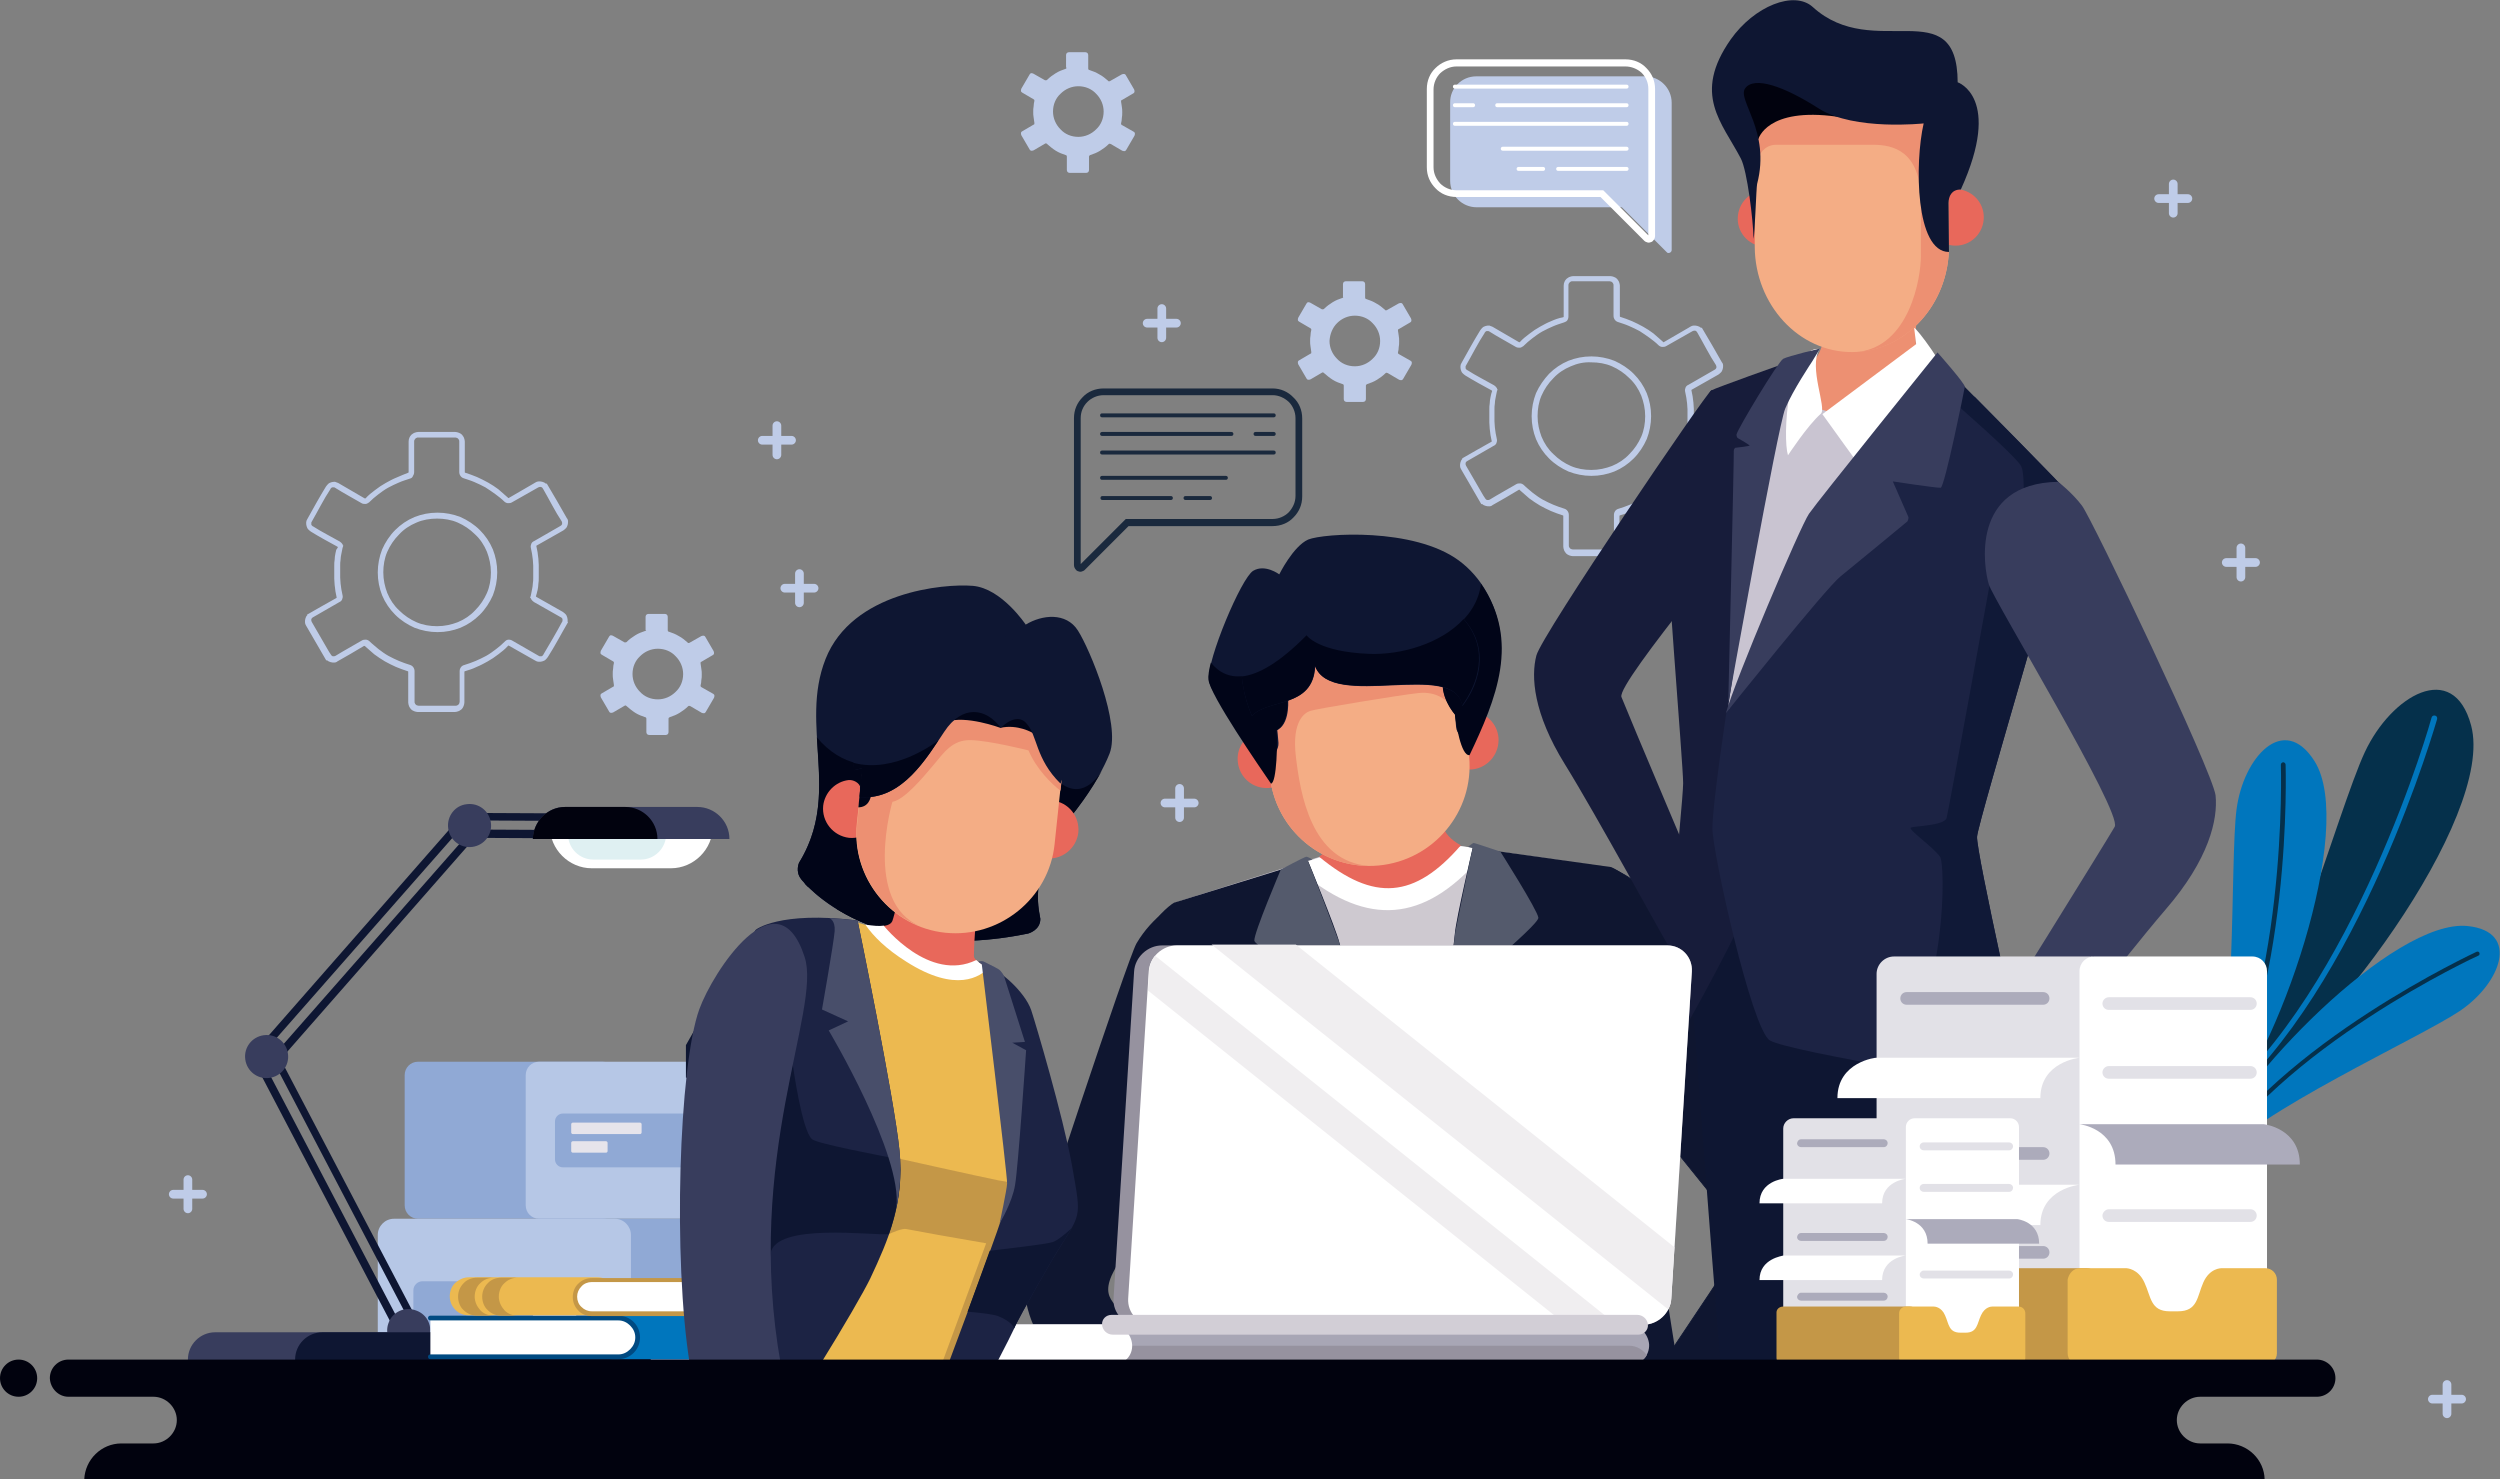 <?xml version="1.0" encoding="utf-8"?>
<!-- Generator: Adobe Illustrator 24.1.1, SVG Export Plug-In . SVG Version: 6.00 Build 0)  -->
<svg version="1.1" id="OBJECTS" xmlns="http://www.w3.org/2000/svg" xmlns:xlink="http://www.w3.org/1999/xlink" x="0px" y="0px"
	 viewBox="0 0 632 374" style="enable-background:new 0 0 632 374;" xml:space="preserve">
<rect x="0" y="0" width="632" height="374" fill="#808080" stroke="none"/>
<style type="text/css">
	.st0{fill-rule:evenodd;clip-rule:evenodd;fill:#90A9D5;}
	.st1{fill-rule:evenodd;clip-rule:evenodd;fill:#B6C7E6;}
	.st2{fill-rule:evenodd;clip-rule:evenodd;fill:#E6E4EB;}
	.st3{fill-rule:evenodd;clip-rule:evenodd;fill:#BFCCE8;}
	.st4{fill-rule:evenodd;clip-rule:evenodd;fill:#0F1630;stroke:#0E1632;stroke-width:0.216;stroke-miterlimit:22.926;}
	.st5{fill-rule:evenodd;clip-rule:evenodd;fill:#CEC9D0;}
	.st6{fill-rule:evenodd;clip-rule:evenodd;fill:#FFFFFF;}
	.st7{fill-rule:evenodd;clip-rule:evenodd;fill:#E8685B;}
	.st8{fill-rule:evenodd;clip-rule:evenodd;fill:#0F1630;}
	.st9{fill-rule:evenodd;clip-rule:evenodd;fill:#3D4155;}
	.st10{fill-rule:evenodd;clip-rule:evenodd;fill:#545A6C;}
	.st11{fill-rule:evenodd;clip-rule:evenodd;fill:#F4AD85;}
	.st12{fill-rule:evenodd;clip-rule:evenodd;fill:#ED9072;}
	.st13{fill-rule:evenodd;clip-rule:evenodd;fill:#0E1632;}
	.st14{fill-rule:evenodd;clip-rule:evenodd;fill:#010518;}
	.st15{fill-rule:evenodd;clip-rule:evenodd;fill:#05304B;}
	.st16{fill-rule:evenodd;clip-rule:evenodd;fill:#0076BD;}
	.st17{fill-rule:evenodd;clip-rule:evenodd;fill:#171C3A;}
	.st18{fill-rule:evenodd;clip-rule:evenodd;fill:#C9C4D1;}
	.st19{fill-rule:evenodd;clip-rule:evenodd;fill:#1C2344;}
	.st20{fill-rule:evenodd;clip-rule:evenodd;fill:#101937;}
	.st21{fill-rule:evenodd;clip-rule:evenodd;fill:#383D5D;}
	.st22{fill-rule:evenodd;clip-rule:evenodd;fill:#01020E;}
	.st23{fill-rule:evenodd;clip-rule:evenodd;fill:#E2E1E7;}
	.st24{fill-rule:evenodd;clip-rule:evenodd;fill:#C49747;}
	.st25{fill-rule:evenodd;clip-rule:evenodd;fill:#ECB950;}
	.st26{fill-rule:evenodd;clip-rule:evenodd;fill:#ACABBB;}
	.st27{fill-rule:evenodd;clip-rule:evenodd;fill:#DFF0F2;}
	.st28{fill-rule:evenodd;clip-rule:evenodd;fill:#004A82;}
	.st29{fill-rule:evenodd;clip-rule:evenodd;fill:#A8A6B5;}
	.st30{fill-rule:evenodd;clip-rule:evenodd;fill:#96929F;}
	.st31{fill-rule:evenodd;clip-rule:evenodd;fill:#F0EEF0;}
	.st32{fill-rule:evenodd;clip-rule:evenodd;fill:#D2CED6;}
	.st33{fill-rule:evenodd;clip-rule:evenodd;fill:#484E6A;}
	.st34{fill-rule:evenodd;clip-rule:evenodd;fill:#1A293D;}
	.st35{fill:#01020E;}
</style>
<g>
	<g>
		<g>
			<g>
				<g>
					<path class="st0" d="M152.3,268.4h-46.6c-1.9,0-3.4,1.5-3.4,3.4v32.9c0,1.9,1.5,3.4,3.4,3.4h46.6c1.9,0,3.4-1.5,3.4-3.4v-32.9
						C155.7,270,154.2,268.4,152.3,268.4z"/>
					<path class="st1" d="M182.9,268.4h-46.6c-1.9,0-3.4,1.5-3.4,3.4v32.9c0,1.9,1.5,3.4,3.4,3.4h46.6c1.9,0,3.4-1.5,3.4-3.4v-32.9
						C186.3,270,184.8,268.4,182.9,268.4z"/>
					<path class="st0" d="M176.8,281.5h-34.5c-1.1,0-2,0.9-2,2v9.6c0,1.1,0.9,2,2,2h34.5c1.1,0,2-0.9,2-2v-9.6
						C178.8,282.4,177.9,281.5,176.8,281.5z"/>
					<path class="st2" d="M161.8,283.8h-17c-0.2,0-0.4,0.2-0.4,0.4v2.1c0,0.2,0.2,0.4,0.4,0.4h17c0.2,0,0.4-0.2,0.4-0.4v-2.1
						C162.2,284,162,283.8,161.8,283.8z"/>
					<path class="st2" d="M153.2,288.5h-8.4c-0.2,0-0.4,0.2-0.4,0.4v2.1c0,0.2,0.2,0.4,0.4,0.4h8.4c0.2,0,0.4-0.2,0.4-0.4v-2.1
						C153.6,288.7,153.4,288.5,153.2,288.5z"/>
				</g>
				<g>
					<path class="st0" d="M136.2,308.1H192c2.3,0,4.1,1.9,4.1,4.1v39.4c0,2.3-1.9,4.1-4.1,4.1h-55.8c-2.3,0-4.1-1.9-4.1-4.1v-39.4
						C132.1,310,134,308.1,136.2,308.1z"/>
					<path class="st1" d="M99.6,308.1h55.8c2.3,0,4.1,1.9,4.1,4.1v39.4c0,2.3-1.9,4.1-4.1,4.1H99.6c-2.3,0-4.1-1.9-4.1-4.1v-39.4
						C95.5,310,97.3,308.1,99.6,308.1z"/>
					<path class="st0" d="M106.8,323.9h41.3c1.3,0,2.3,1.1,2.3,2.3v11.5c0,1.3-1.1,2.3-2.3,2.3h-41.3c-1.3,0-2.3-1.1-2.3-2.3v-11.5
						C104.5,324.9,105.6,323.9,106.8,323.9z"/>
					<path class="st2" d="M124.9,326.6h20.3c0.3,0,0.5,0.2,0.5,0.5v2.5c0,0.3-0.2,0.5-0.5,0.5h-20.3c-0.3,0-0.5-0.2-0.5-0.5v-2.5
						C124.4,326.8,124.6,326.6,124.9,326.6z"/>
					<path class="st2" d="M135.2,332.2h10c0.3,0,0.5,0.2,0.5,0.5v2.5c0,0.3-0.2,0.5-0.5,0.5h-10c-0.3,0-0.5-0.2-0.5-0.5v-2.5
						C134.7,332.4,134.9,332.2,135.2,332.2z"/>
				</g>
			</g>
			<path class="st3" d="M391.6,94.5c1.4-1.4,3-2.5,4.9-3.3c1.8-0.7,3.7-1.1,5.8-1.1c2,0,4,0.4,5.8,1.1c1.8,0.8,3.5,1.9,4.9,3.3
				c1.4,1.4,2.5,3,3.3,4.9c0.7,1.8,1.1,3.7,1.1,5.8c0,2-0.4,4-1.1,5.8c-0.8,1.8-1.9,3.5-3.3,4.9c-1.4,1.4-3,2.5-4.9,3.3
				c-1.8,0.7-3.7,1.1-5.8,1.1c-2,0-4-0.4-5.8-1.1c-1.8-0.8-3.5-1.9-4.9-3.3c-1.4-1.4-2.5-3-3.3-4.9c-0.7-1.8-1.1-3.7-1.1-5.8
				c0-2,0.4-4,1.1-5.8C389.1,97.6,390.3,95.9,391.6,94.5L391.6,94.5z M397.1,92.6c-1.7,0.7-3.2,1.7-4.4,3c-1.3,1.3-2.3,2.8-3,4.4
				c-0.7,1.6-1,3.4-1,5.2c0,1.9,0.4,3.6,1,5.2c0.7,1.7,1.7,3.2,3,4.4c1.3,1.3,2.8,2.3,4.4,3c1.6,0.7,3.4,1,5.2,1
				c1.9,0,3.6-0.4,5.2-1c1.7-0.7,3.2-1.7,4.4-3c1.3-1.3,2.3-2.8,3-4.4c0.7-1.6,1-3.4,1-5.2c0-1.9-0.4-3.6-1-5.2
				c-0.7-1.7-1.7-3.2-3-4.4c-1.3-1.3-2.8-2.3-4.4-3c-1.6-0.7-3.4-1-5.2-1C400.4,91.5,398.7,91.9,397.1,92.6L397.1,92.6z M395.4,81.5
				c-0.9,0.3-1.9,0.6-2.8,1c-0.9,0.4-1.8,0.8-2.7,1.3c-0.9,0.5-1.7,1.1-2.5,1.7c-0.8,0.6-1.6,1.3-2.3,2c-0.3,0.2-0.6,0.4-0.9,0.4
				c-0.3,0-0.7,0-1-0.2c-2.2-1.3-4.5-2.5-6.7-3.9c-0.1-0.1-0.2-0.1-0.3-0.1c-0.1,0-0.3,0-0.4,0c-0.1,0-0.2,0.1-0.3,0.2
				c-0.1,0.1-0.2,0.2-0.2,0.3c-1.6,2.4-3.2,5.6-4.7,8.2c-0.1,0.1-0.1,0.2-0.1,0.3c0,0.1,0,0.3,0,0.4c0,0.1,0.1,0.2,0.2,0.3
				c0.1,0.1,0.2,0.2,0.3,0.2c2,1.3,4.6,2.6,6.7,3.8c0.3,0.2,0.5,0.4,0.7,0.7c0,0.1,0.1,0.2,0.1,0.3l0.1,0l-0.2,0.6
				c-0.1,0.5-0.2,1-0.3,1.5c-0.1,0.5-0.2,1-0.2,1.5c-0.1,0.5-0.1,1-0.1,1.5c0,0.5,0,1,0,1.5c0,0.5,0,1,0,1.5c0,0.5,0.1,1,0.1,1.5
				c0.1,0.5,0.1,1,0.2,1.5c0.1,0.5,0.2,1,0.3,1.5c0.1,0.4,0,0.7-0.1,1c-0.1,0.3-0.4,0.6-0.7,0.7l-5.9,3.4l0,0l-0.7,0.4
				c-0.1,0.1-0.2,0.1-0.3,0.2c-0.1,0.1-0.1,0.2-0.2,0.3c0,0.1,0,0.3,0,0.4c0,0.1,0.1,0.2,0.1,0.3l4.4,7.6l0,0l0.4,0.6
				c0.1,0.1,0.1,0.2,0.2,0.3c0.1,0.1,0.2,0.1,0.3,0.2c0.1,0,0.3,0,0.4,0c0.1,0,0.2-0.1,0.3-0.1c2.1-1.3,4.5-2.6,6.7-3.9
				c0.3-0.2,0.7-0.2,1-0.2c0.3,0,0.7,0.2,0.9,0.4l0,0c0.7,0.7,1.5,1.3,2.3,2c0.8,0.6,1.6,1.2,2.5,1.7c0.9,0.5,1.8,0.9,2.7,1.3
				c0.9,0.4,1.9,0.7,2.8,1c0.3,0.1,0.6,0.3,0.8,0.6c0.2,0.3,0.3,0.6,0.3,1l0,7.7c0,0.1,0,0.3,0.1,0.4c0,0.1,0.1,0.2,0.2,0.3
				c0.1,0.1,0.2,0.2,0.3,0.2c0.1,0,0.2,0.1,0.4,0.1h9.4c0.1,0,0.3,0,0.4-0.1c0.1,0,0.2-0.1,0.3-0.2c0.1-0.1,0.2-0.2,0.2-0.3
				c0-0.1,0.1-0.2,0.1-0.4v-7.7c0-0.4,0.1-0.7,0.3-1c0.2-0.3,0.5-0.5,0.9-0.6c0.9-0.3,1.9-0.6,2.8-1c0.9-0.4,1.8-0.8,2.7-1.3
				c0.9-0.5,1.7-1.1,2.5-1.7c0.8-0.6,1.6-1.3,2.3-2c0.3-0.3,0.6-0.4,0.9-0.4c0.3,0,0.7,0.1,1,0.3l6.6,3.8c0.1,0.1,0.2,0.1,0.3,0.1
				c0.1,0,0.3,0,0.4,0c0.1,0,0.2-0.1,0.3-0.2c0.1-0.1,0.2-0.2,0.2-0.3c1.6-2.7,3.2-5.4,4.7-8.2c0.1-0.1,0.1-0.2,0.1-0.3
				c0-0.1,0-0.3,0-0.4c0-0.1-0.1-0.2-0.2-0.3c-0.1-0.1-0.2-0.2-0.3-0.2l-6.7-3.8c-0.3-0.2-0.5-0.4-0.7-0.7c0-0.1-0.1-0.2-0.1-0.3
				l-0.2,0l0.2-0.7c0.1-0.5,0.2-1,0.3-1.5c0.1-0.5,0.2-1,0.2-1.5c0.1-0.5,0.1-1,0.1-1.5c0-0.5,0-1,0-1.5c0-0.5,0-1,0-1.5
				c0-0.5-0.1-1-0.1-1.5c-0.1-0.5-0.1-1-0.2-1.5c-0.1-0.5-0.2-1-0.3-1.5c-0.1-0.4,0-0.7,0.1-1c0.1-0.3,0.4-0.6,0.7-0.7l6.6-3.8
				c0.1-0.1,0.2-0.1,0.3-0.2c0.1-0.1,0.1-0.2,0.2-0.3c0-0.1,0-0.3,0-0.4c0-0.1-0.1-0.2-0.1-0.3c-1.6-2.4-3.2-5.6-4.7-8.2
				c-0.1-0.1-0.1-0.2-0.2-0.3c-0.1-0.1-0.2-0.1-0.3-0.2c-0.1,0-0.3,0-0.4,0c-0.1,0-0.2,0.1-0.3,0.1l-6.7,3.8c-0.3,0.2-0.7,0.2-1,0.2
				c-0.3,0-0.7-0.2-0.9-0.4c-0.7-0.7-1.5-1.3-2.3-1.9c-0.8-0.6-1.6-1.1-2.5-1.7c-0.9-0.5-1.8-0.9-2.7-1.3c-0.9-0.4-1.9-0.7-2.8-1
				c-0.3-0.1-0.6-0.3-0.8-0.6c-0.2-0.3-0.3-0.6-0.3-1l0-7.7c0-0.1,0-0.3-0.1-0.4c0-0.1-0.1-0.2-0.2-0.3c-0.1-0.1-0.2-0.2-0.3-0.2
				c-0.1,0-0.2-0.1-0.4-0.1h-9.4c-0.1,0-0.3,0-0.4,0.1c-0.1,0-0.2,0.1-0.3,0.2c-0.2,0.2-0.3,0.4-0.3,0.7V80c0,0.4-0.1,0.7-0.3,1
				C396.1,81.2,395.7,81.4,395.4,81.5L395.4,81.5z M392.1,81.2c-1,0.4-1.9,0.9-2.8,1.4c-0.9,0.5-1.8,1.1-2.7,1.8
				c-0.8,0.6-1.7,1.3-2.4,2.1c0,0-0.1,0-0.1,0c0,0-0.1,0-0.1,0c-2.2-1.3-4.5-2.6-6.7-3.9c-0.3-0.1-0.6-0.2-0.8-0.3
				c-0.3,0-0.6,0-0.9,0.1c-0.3,0.1-0.6,0.2-0.8,0.4c-0.2,0.2-0.4,0.4-0.6,0.7c-1.6,2.6-3.2,5.5-4.7,8.2c-0.2,0.3-0.3,0.6-0.3,0.9
				c0,0.3,0,0.6,0.1,0.9c0.1,0.3,0.2,0.6,0.4,0.8c0.2,0.2,0.4,0.4,0.7,0.6c2.1,1.3,4.5,2.6,6.7,3.8c0,0,0.1,0.1,0.1,0.1
				c0,0,0,0.1,0,0.1l-0.2,0.6l0,0c-0.1,0.3-0.1,0.6-0.2,0.9c-0.1,0.5-0.2,1.1-0.2,1.6c-0.1,0.5-0.1,1-0.1,1.6c0,0.5,0,1.1,0,1.6
				c0,0.5,0,1.1,0,1.6c0,0.5,0.1,1.1,0.1,1.6c0.1,0.5,0.1,1,0.2,1.6c0.1,0.5,0.2,1,0.3,1.5c0,0,0,0.1,0,0.1c0,0,0,0.1-0.1,0.1
				c-2.4,1.3-4.9,2.8-7.4,4.2l0.1,0.1l-0.1,0.1c-0.2,0.2-0.3,0.5-0.4,0.8c-0.1,0.3-0.1,0.6-0.1,0.9c0,0.3,0.1,0.6,0.3,0.9l5.1,8.8
				l0.1-0.1c0.1,0,0.1,0.1,0.2,0.1c0.2,0.2,0.5,0.3,0.8,0.4c0.3,0.1,0.6,0.1,0.9,0.1c0.3,0,0.6-0.1,0.8-0.3c2.2-1.2,4.5-2.6,6.7-3.9
				c0,0,0.1,0,0.1,0c0,0,0.1,0,0.1,0.1c0.8,0.7,1.6,1.4,2.4,2.1c0.8,0.6,1.7,1.2,2.7,1.8c0.9,0.5,1.9,1,2.8,1.4c1,0.4,2,0.8,3,1.1
				c0,0,0.1,0,0.1,0.1c0,0,0,0.1,0,0.1v7.7c0,0.3,0.1,0.6,0.2,0.9c0.1,0.3,0.3,0.5,0.5,0.8c0.2,0.2,0.5,0.4,0.8,0.5
				c0.3,0.1,0.6,0.2,0.9,0.2h9.4c0.3,0,0.6-0.1,0.9-0.2c0.3-0.1,0.5-0.3,0.8-0.5c0.2-0.2,0.4-0.5,0.5-0.8c0.1-0.3,0.2-0.6,0.2-0.9
				v-7.7c0,0,0-0.1,0-0.1c0,0,0.1-0.1,0.1-0.1l0,0c1-0.3,2-0.6,3-1.1c1-0.4,1.9-0.9,2.8-1.4c0.9-0.5,1.8-1.1,2.7-1.8
				c0.8-0.6,1.7-1.3,2.4-2.1c0,0,0.1,0,0.1-0.1c0,0,0.1,0,0.1,0l6.7,3.8c0.3,0.2,0.6,0.3,0.9,0.3c0.3,0,0.6,0,0.9-0.1
				c0.3-0.1,0.6-0.2,0.8-0.4c0.2-0.2,0.4-0.4,0.6-0.7c1.8-2.8,3.4-5.9,5.1-8.8l-0.1-0.1c0-0.1,0-0.1,0-0.2c0-0.3,0-0.6-0.1-0.9
				c-0.1-0.3-0.2-0.6-0.4-0.8c-0.2-0.2-0.4-0.4-0.7-0.6l-6.7-3.8c0,0-0.1-0.1-0.1-0.1c0,0,0-0.1,0-0.1l0.2-0.7l0,0
				c0.1-0.3,0.1-0.6,0.2-0.8c0.1-0.5,0.2-1.1,0.2-1.6c0.1-0.5,0.1-1,0.1-1.6c0-0.5,0-1.1,0-1.6c0-0.5,0-1,0-1.6
				c0-0.5-0.1-1.1-0.1-1.6c-0.1-0.5-0.1-1-0.2-1.6c-0.1-0.5-0.2-1-0.3-1.5c0,0,0-0.1,0-0.1c0,0,0-0.1,0.1-0.1l6.7-3.8
				c0.3-0.2,0.5-0.4,0.7-0.6c0.2-0.2,0.3-0.5,0.4-0.8c0.1-0.3,0.1-0.6,0.1-0.9c0-0.3-0.1-0.6-0.3-0.8c-1.6-2.9-3.4-5.9-5.1-8.8
				l-0.1,0.1c-0.1,0-0.1-0.1-0.2-0.1c-0.2-0.2-0.5-0.3-0.8-0.4c-0.3-0.1-0.6-0.1-0.9-0.1c-0.3,0-0.6,0.1-0.9,0.3l-0.5,0.3l0,0
				l-6.2,3.6c0,0-0.1,0-0.1,0c0,0-0.1,0-0.1-0.1l0,0c-0.8-0.7-1.6-1.4-2.4-2.1c-0.8-0.6-1.7-1.2-2.6-1.7c-0.9-0.5-1.9-1-2.8-1.4
				c-1-0.4-2-0.8-3-1.1c0,0-0.1,0-0.1-0.1c0,0,0-0.1,0-0.1v-7.7c0-0.3-0.1-0.6-0.2-0.9c-0.1-0.3-0.3-0.5-0.5-0.8
				c-0.2-0.2-0.5-0.4-0.8-0.5c-0.3-0.1-0.6-0.2-0.9-0.2h-9.4c-0.3,0-0.6,0.1-0.9,0.2c-0.3,0.1-0.5,0.3-0.8,0.5
				c-0.4,0.4-0.7,1-0.7,1.7V80c0,0,0,0.1,0,0.1c0,0-0.1,0.1-0.1,0.1l0,0C394,80.4,393,80.8,392.1,81.2z"/>
			<path class="st3" d="M99.9,134c1.4-1.4,3-2.5,4.9-3.3c1.8-0.7,3.7-1.1,5.8-1.1c2,0,4,0.4,5.8,1.1c1.8,0.8,3.5,1.9,4.9,3.3
				c1.4,1.4,2.5,3,3.3,4.9c0.7,1.8,1.1,3.7,1.1,5.8c0,2-0.4,4-1.1,5.8c-0.8,1.8-1.9,3.5-3.3,4.9c-1.4,1.4-3,2.5-4.9,3.3
				c-1.8,0.7-3.7,1.1-5.8,1.1c-2,0-4-0.4-5.8-1.1c-1.8-0.8-3.5-1.9-4.9-3.3c-1.4-1.4-2.5-3-3.3-4.9c-0.7-1.8-1.1-3.7-1.1-5.8
				c0-2,0.4-4,1.1-5.8C97.4,137.1,98.5,135.4,99.9,134L99.9,134z M105.3,132.1c-1.7,0.7-3.2,1.7-4.4,3c-1.3,1.3-2.3,2.8-3,4.4
				c-0.7,1.6-1,3.4-1,5.2c0,1.9,0.4,3.6,1,5.2c0.7,1.7,1.7,3.2,3,4.4c1.3,1.3,2.8,2.3,4.4,3c1.6,0.7,3.4,1,5.2,1
				c1.9,0,3.6-0.4,5.2-1c1.7-0.7,3.2-1.7,4.4-3c1.3-1.3,2.3-2.8,3-4.4c0.7-1.6,1-3.4,1-5.2c0-1.9-0.4-3.6-1-5.2
				c-0.7-1.7-1.7-3.2-3-4.4c-1.3-1.3-2.8-2.3-4.4-3c-1.6-0.7-3.4-1-5.2-1S106.9,131.4,105.3,132.1L105.3,132.1z M103.6,121
				c-0.9,0.3-1.9,0.6-2.8,1c-0.9,0.4-1.8,0.8-2.7,1.3c-0.9,0.5-1.7,1.1-2.5,1.7c-0.8,0.6-1.6,1.3-2.3,2c-0.3,0.2-0.6,0.4-0.9,0.4
				c-0.3,0-0.7,0-1-0.2c-2.2-1.3-4.5-2.5-6.7-3.9c-0.1-0.1-0.2-0.1-0.3-0.1c-0.1,0-0.3,0-0.4,0c-0.1,0-0.2,0.1-0.3,0.2
				c-0.1,0.1-0.2,0.2-0.2,0.3c-1.6,2.4-3.2,5.6-4.7,8.2c-0.1,0.1-0.1,0.2-0.1,0.3c0,0.1,0,0.3,0,0.4c0,0.1,0.1,0.2,0.2,0.3
				c0.1,0.1,0.2,0.2,0.3,0.2c2,1.3,4.6,2.6,6.7,3.8c0.3,0.2,0.5,0.4,0.7,0.7c0,0.1,0.1,0.2,0.1,0.3l0.1,0l-0.2,0.6
				c-0.1,0.5-0.2,1-0.3,1.5c-0.1,0.5-0.2,1-0.2,1.5c-0.1,0.5-0.1,1-0.1,1.5c0,0.5,0,1,0,1.5s0,1,0,1.5c0,0.5,0.1,1,0.1,1.5
				c0.1,0.5,0.1,1,0.2,1.5c0.1,0.5,0.2,1,0.3,1.5c0.1,0.4,0,0.7-0.1,1c-0.1,0.3-0.4,0.6-0.7,0.7l-5.9,3.4l0,0l-0.7,0.4
				c-0.1,0.1-0.2,0.1-0.3,0.2c-0.1,0.1-0.1,0.2-0.2,0.3c0,0.1,0,0.3,0,0.4c0,0.1,0.1,0.2,0.1,0.3l4.4,7.6l0,0l0.4,0.6
				c0.1,0.1,0.1,0.2,0.2,0.3c0.1,0.1,0.2,0.1,0.3,0.2c0.1,0,0.3,0,0.4,0c0.1,0,0.2-0.1,0.3-0.1c2.1-1.3,4.5-2.6,6.7-3.9
				c0.3-0.2,0.7-0.2,1-0.2c0.3,0,0.7,0.2,0.9,0.4l0,0c0.7,0.7,1.5,1.3,2.3,2c0.8,0.6,1.6,1.2,2.5,1.7c0.9,0.5,1.8,0.9,2.7,1.3
				c0.9,0.4,1.9,0.7,2.8,1c0.3,0.1,0.6,0.3,0.8,0.6c0.2,0.3,0.3,0.6,0.3,1l0,7.7c0,0.1,0,0.3,0.1,0.4c0,0.1,0.1,0.2,0.2,0.3
				c0.1,0.1,0.2,0.2,0.3,0.2c0.1,0,0.2,0.1,0.4,0.1h9.4c0.1,0,0.3,0,0.4-0.1c0.1,0,0.2-0.1,0.3-0.2c0.1-0.1,0.2-0.2,0.2-0.3
				c0-0.1,0.1-0.2,0.1-0.4v-7.7c0-0.4,0.1-0.7,0.3-1c0.2-0.3,0.5-0.5,0.9-0.6c0.9-0.3,1.9-0.6,2.8-1c0.9-0.4,1.8-0.8,2.7-1.3
				c0.9-0.5,1.7-1.1,2.5-1.7c0.8-0.6,1.6-1.3,2.3-2c0.3-0.3,0.6-0.4,0.9-0.4c0.4,0,0.7,0.1,1,0.3l6.6,3.8c0.1,0.1,0.2,0.1,0.3,0.1
				c0.1,0,0.3,0,0.4,0c0.1,0,0.2-0.1,0.3-0.2c0.1-0.1,0.2-0.2,0.2-0.3c1.6-2.7,3.2-5.4,4.7-8.2c0.1-0.1,0.1-0.2,0.1-0.3
				c0-0.1,0-0.3,0-0.4c0-0.1-0.1-0.2-0.2-0.3c-0.1-0.1-0.2-0.2-0.3-0.2l-6.7-3.8c-0.3-0.2-0.5-0.4-0.7-0.7c0-0.1-0.1-0.2-0.1-0.3
				l-0.2,0l0.2-0.7c0.1-0.5,0.2-1,0.3-1.5c0.1-0.5,0.2-1,0.2-1.5c0.1-0.5,0.1-1,0.1-1.5c0-0.5,0-1,0-1.5c0-0.5,0-1,0-1.5
				c0-0.5-0.1-1-0.1-1.5c-0.1-0.5-0.1-1-0.2-1.5c-0.1-0.5-0.2-1-0.3-1.5c-0.1-0.4,0-0.7,0.1-1c0.1-0.3,0.4-0.6,0.7-0.7l6.6-3.8
				c0.1-0.1,0.2-0.1,0.3-0.2c0.1-0.1,0.1-0.2,0.2-0.3c0-0.1,0-0.3,0-0.4c0-0.1-0.1-0.2-0.1-0.3c-1.6-2.4-3.2-5.6-4.7-8.2
				c-0.1-0.1-0.1-0.2-0.2-0.3c-0.1-0.1-0.2-0.1-0.3-0.2c-0.1,0-0.3,0-0.4,0c-0.1,0-0.2,0.1-0.3,0.1l-6.7,3.8c-0.3,0.2-0.7,0.2-1,0.2
				c-0.3,0-0.7-0.2-0.9-0.4c-0.7-0.7-1.5-1.3-2.3-1.9c-0.8-0.6-1.6-1.1-2.5-1.7c-0.9-0.5-1.8-0.9-2.7-1.3c-0.9-0.4-1.9-0.7-2.8-1
				c-0.3-0.1-0.6-0.3-0.8-0.6c-0.2-0.3-0.3-0.6-0.3-1l0-7.7c0-0.1,0-0.3-0.1-0.4c0-0.1-0.1-0.2-0.2-0.3c-0.1-0.1-0.2-0.2-0.3-0.2
				c-0.1,0-0.2-0.1-0.4-0.1h-9.4c-0.1,0-0.3,0-0.4,0.1c-0.1,0-0.2,0.1-0.3,0.2c-0.2,0.2-0.3,0.4-0.3,0.7v7.7c0,0.4-0.1,0.7-0.3,1
				C104.3,120.7,104,120.9,103.6,121L103.6,121z M100.3,120.7c-1,0.4-1.9,0.9-2.8,1.4c-0.9,0.5-1.8,1.1-2.7,1.8
				c-0.8,0.6-1.7,1.3-2.4,2.1c0,0-0.1,0-0.1,0c0,0-0.1,0-0.1,0c-2.2-1.3-4.5-2.6-6.7-3.9c-0.3-0.1-0.6-0.2-0.8-0.3
				c-0.3,0-0.6,0-0.9,0.1c-0.3,0.1-0.6,0.2-0.8,0.4c-0.2,0.2-0.4,0.4-0.6,0.7c-1.6,2.6-3.2,5.5-4.7,8.2c-0.2,0.3-0.3,0.6-0.3,0.9
				c0,0.3,0,0.6,0.1,0.9c0.1,0.3,0.2,0.6,0.4,0.8c0.2,0.2,0.4,0.4,0.7,0.6c2.1,1.3,4.5,2.6,6.7,3.8c0,0,0.1,0.1,0.1,0.1
				c0,0,0,0.1,0,0.1L85,139l0,0c-0.1,0.3-0.1,0.6-0.2,0.9c-0.1,0.5-0.2,1.1-0.2,1.6c-0.1,0.5-0.1,1-0.1,1.6c0,0.5,0,1.1,0,1.6
				c0,0.5,0,1.1,0,1.6c0,0.5,0.1,1.1,0.1,1.6c0.1,0.5,0.1,1,0.2,1.6c0.1,0.5,0.2,1,0.3,1.5c0,0,0,0.1,0,0.1c0,0,0,0.1-0.1,0.1
				c-2.4,1.3-4.9,2.8-7.4,4.2l0.1,0.1l-0.1,0.1c-0.2,0.2-0.3,0.5-0.4,0.8c-0.1,0.3-0.1,0.6-0.1,0.9c0,0.3,0.1,0.6,0.3,0.9l5.1,8.8
				l0.1-0.1c0.1,0,0.1,0.1,0.2,0.1c0.2,0.2,0.5,0.3,0.8,0.4c0.3,0.1,0.6,0.1,0.9,0.1c0.3,0,0.6-0.1,0.8-0.3c2.2-1.2,4.5-2.6,6.7-3.9
				c0,0,0.1,0,0.1,0c0,0,0.1,0,0.1,0c0.8,0.7,1.6,1.4,2.4,2.1c0.8,0.6,1.7,1.2,2.7,1.8c0.9,0.5,1.9,1,2.8,1.4c1,0.4,2,0.8,3,1.1
				c0,0,0.1,0,0.1,0.1c0,0,0,0.1,0,0.1v7.7c0,0.3,0.1,0.6,0.2,0.9c0.1,0.3,0.3,0.5,0.5,0.8c0.2,0.2,0.5,0.4,0.8,0.5
				c0.3,0.1,0.6,0.2,0.9,0.2h9.4c0.3,0,0.6-0.1,0.9-0.2c0.3-0.1,0.5-0.3,0.8-0.5c0.2-0.2,0.4-0.5,0.5-0.8c0.1-0.3,0.2-0.6,0.2-0.9
				v-7.7c0,0,0-0.1,0-0.1c0,0,0.1-0.1,0.1-0.1l0,0c1-0.3,2-0.6,3-1.1c1-0.4,1.9-0.9,2.8-1.4c0.9-0.5,1.8-1.1,2.7-1.8
				c0.8-0.6,1.7-1.3,2.4-2.1c0,0,0.1,0,0.1-0.1c0,0,0.1,0,0.1,0l6.7,3.8c0.3,0.2,0.6,0.3,0.9,0.3c0.3,0,0.6,0,0.9-0.1
				c0.3-0.1,0.6-0.2,0.8-0.4c0.2-0.2,0.4-0.4,0.6-0.7c1.8-2.8,3.4-5.9,5.1-8.8l-0.1-0.1c0-0.1,0-0.1,0-0.2c0-0.3,0-0.6-0.1-0.9
				c-0.1-0.3-0.2-0.6-0.4-0.8c-0.2-0.2-0.4-0.4-0.7-0.6l-6.7-3.8c0,0-0.1-0.1-0.1-0.1c0,0,0-0.1,0-0.1l0.2-0.7l0,0
				c0.1-0.3,0.1-0.6,0.2-0.8c0.1-0.5,0.2-1.1,0.2-1.6c0.1-0.5,0.1-1,0.1-1.6c0-0.5,0-1.1,0-1.6c0-0.5,0-1.1,0-1.6
				c0-0.5-0.1-1.1-0.1-1.6c-0.1-0.5-0.1-1-0.2-1.6c-0.1-0.5-0.2-1-0.3-1.5c0,0,0-0.1,0-0.1c0,0,0-0.1,0.1-0.1l6.7-3.8
				c0.3-0.2,0.5-0.4,0.7-0.6c0.2-0.2,0.3-0.5,0.4-0.8c0.1-0.3,0.1-0.6,0.1-0.9c0-0.3-0.1-0.6-0.3-0.8c-1.6-2.9-3.4-5.9-5.1-8.8
				l-0.1,0.1c-0.1,0-0.1-0.1-0.2-0.1c-0.2-0.2-0.5-0.3-0.8-0.4c-0.3-0.1-0.6-0.1-0.9-0.1c-0.3,0-0.6,0.1-0.9,0.3l-0.5,0.3l0,0
				l-6.2,3.6c0,0-0.1,0-0.1,0c0,0-0.1,0-0.1-0.1l0,0c-0.8-0.7-1.6-1.4-2.4-2.1c-0.8-0.6-1.7-1.2-2.6-1.7c-0.9-0.5-1.9-1-2.8-1.4
				c-1-0.4-2-0.8-3-1.1c0,0-0.1,0-0.1-0.1c0,0,0-0.1,0-0.1v-7.7c0-0.3-0.1-0.6-0.2-0.9c-0.1-0.3-0.3-0.5-0.5-0.8
				c-0.2-0.2-0.5-0.4-0.8-0.5c-0.3-0.1-0.6-0.2-0.9-0.2h-9.4c-0.3,0-0.6,0.1-0.9,0.2c-0.3,0.1-0.5,0.3-0.8,0.5
				c-0.4,0.4-0.7,1-0.7,1.7v7.7c0,0,0,0.1,0,0.1c0,0-0.1,0.1-0.1,0.1l0,0C102.2,119.9,101.2,120.3,100.3,120.7z"/>
			<path class="st3" d="M158.4,178.5L158.4,178.5L158.4,178.5z M161.8,165.9c1.2-1.2,2.8-1.9,4.5-1.9c1.8,0,3.4,0.7,4.5,1.9
				c1.2,1.2,1.9,2.8,1.9,4.5c0,1.8-0.7,3.4-1.9,4.5c-1.2,1.2-2.8,1.9-4.5,1.9c-1.8,0-3.4-0.7-4.5-1.9c-1.2-1.2-1.9-2.8-1.9-4.5
				C159.9,168.6,160.6,167,161.8,165.9L161.8,165.9z M163.1,159.5c-0.9,0.3-1.7,0.6-2.5,1.1c-0.8,0.5-1.5,1-2.2,1.7
				c-0.1,0.1-0.3,0.1-0.5,0.1l-3-1.7l0,0c-0.2-0.1-0.4-0.1-0.5-0.1c-0.2,0-0.3,0.2-0.4,0.3l0,0l-2.1,3.6c-0.1,0.2-0.1,0.4-0.1,0.6
				c0,0.2,0.2,0.3,0.3,0.4l0,0l2.9,1.7c0.2,0.1,0.2,0.3,0.2,0.4h0c-0.1,0.4-0.2,0.9-0.2,1.4c-0.1,0.5-0.1,0.9-0.1,1.4
				c0,0.5,0,0.9,0.1,1.4c0.1,0.5,0.1,0.9,0.2,1.4c0,0.2,0,0.4-0.2,0.4l-2.9,1.7v0c-0.2,0.1-0.3,0.3-0.3,0.4c0,0.2,0,0.4,0.1,0.6
				l2.1,3.6h0c0.1,0.2,0.3,0.3,0.4,0.3c0.2,0,0.4,0,0.6-0.1l0,0l2.9-1.7c0.2-0.1,0.3-0.1,0.5,0.1c0.7,0.6,1.4,1.2,2.2,1.7
				c0.8,0.5,1.6,0.8,2.5,1.1c0.2,0,0.3,0.2,0.3,0.4v3.4c0,0.2,0.1,0.4,0.2,0.5c0.1,0.1,0.3,0.2,0.5,0.2h4.2c0.2,0,0.4-0.1,0.5-0.2
				c0.1-0.1,0.2-0.3,0.2-0.5v-3.4c0-0.2,0.1-0.3,0.3-0.4c0.9-0.3,1.7-0.6,2.5-1.1c0.8-0.5,1.5-1,2.2-1.7c0.1-0.1,0.3-0.1,0.5,0
				l2.9,1.7c0.2,0.1,0.4,0.1,0.6,0.1c0.2,0,0.3-0.2,0.4-0.3l0,0l2.1-3.6h0c0.1-0.2,0.1-0.4,0.1-0.6c0-0.2-0.2-0.3-0.3-0.4l-3-1.7
				c-0.2-0.1-0.2-0.3-0.2-0.4h0c0.1-0.4,0.2-0.9,0.2-1.4c0.1-0.4,0.1-0.9,0.1-1.4c0-0.5,0-0.9-0.1-1.4c-0.1-0.5-0.1-0.9-0.2-1.4
				c0-0.2,0-0.4,0.2-0.4l2.9-1.7c0.2-0.1,0.3-0.3,0.3-0.4c0-0.2,0-0.4-0.1-0.6l0,0l-2.1-3.6h0c-0.1-0.2-0.3-0.3-0.4-0.3
				c-0.2,0-0.4,0-0.6,0.1l0,0l-3,1.7c-0.2,0.1-0.4,0.1-0.5-0.1c-0.7-0.6-1.4-1.2-2.2-1.6c-0.8-0.5-1.6-0.8-2.5-1.1
				c-0.2,0-0.3-0.2-0.3-0.4v-3.4c0-0.2-0.1-0.4-0.2-0.5c-0.1-0.1-0.3-0.2-0.5-0.2h-4.2c-0.2,0-0.4,0.1-0.5,0.2
				c-0.1,0.1-0.2,0.3-0.2,0.5v3.4C163.5,159.3,163.3,159.5,163.1,159.5z"/>
			<path class="st3" d="M197.5,107.6c0-0.6-0.5-1.1-1.1-1.1c-0.6,0-1.1,0.5-1.1,1.1v2.6h-2.6c-0.6,0-1.1,0.5-1.1,1.1
				c0,0.6,0.5,1.1,1.1,1.1h2.6v2.6c0,0.6,0.5,1.1,1.1,1.1c0.6,0,1.1-0.5,1.1-1.1v-2.6h2.6c0.6,0,1.1-0.5,1.1-1.1
				c0-0.6-0.5-1.1-1.1-1.1h-2.6V107.6z"/>
			<path class="st3" d="M264.7,36.3L264.7,36.3L264.7,36.3z M268.1,23.7c1.2-1.2,2.8-1.9,4.5-1.9c1.8,0,3.4,0.7,4.5,1.9
				c1.2,1.2,1.9,2.8,1.9,4.5c0,1.8-0.7,3.4-1.9,4.5c-1.2,1.2-2.8,1.9-4.5,1.9c-1.8,0-3.4-0.7-4.5-1.9c-1.2-1.2-1.9-2.8-1.9-4.5
				C266.2,26.4,266.9,24.8,268.1,23.7L268.1,23.7z M269.4,17.4c-0.9,0.3-1.7,0.6-2.5,1.1c-0.8,0.5-1.5,1-2.2,1.7
				c-0.1,0.1-0.3,0.1-0.5,0.1l-3-1.7l0,0c-0.2-0.1-0.4-0.1-0.5-0.1c-0.2,0-0.3,0.2-0.4,0.3l0,0l-2.1,3.6c-0.1,0.2-0.1,0.4-0.1,0.6
				c0,0.2,0.2,0.3,0.3,0.4l0,0l2.9,1.7c0.2,0.1,0.2,0.3,0.2,0.4h0c-0.1,0.4-0.2,0.9-0.2,1.4c-0.1,0.4-0.1,0.9-0.1,1.4
				c0,0.5,0,0.9,0.1,1.4c0.1,0.5,0.1,0.9,0.2,1.4c0,0.2,0,0.4-0.2,0.4l-2.9,1.7l0,0c-0.2,0.1-0.3,0.3-0.3,0.4c0,0.2,0,0.4,0.1,0.6
				l2.1,3.6l0,0c0.1,0.2,0.3,0.3,0.4,0.3c0.2,0,0.4,0,0.6-0.1l0,0l2.9-1.7c0.2-0.1,0.3-0.1,0.5,0.1c0.7,0.6,1.4,1.2,2.2,1.7
				c0.8,0.5,1.6,0.8,2.5,1.1c0.2,0,0.3,0.2,0.3,0.4v3.4c0,0.2,0.1,0.4,0.2,0.5c0.1,0.1,0.3,0.2,0.5,0.2h4.2c0.2,0,0.4-0.1,0.5-0.2
				c0.1-0.1,0.2-0.3,0.2-0.5v-3.4c0-0.2,0.1-0.3,0.3-0.4c0.9-0.3,1.7-0.6,2.5-1.1c0.8-0.5,1.5-1,2.2-1.7c0.1-0.1,0.3-0.1,0.5,0
				l2.9,1.7c0.2,0.1,0.4,0.1,0.6,0.1c0.2,0,0.3-0.2,0.4-0.3l0,0l2.1-3.6h0c0.1-0.2,0.1-0.4,0.1-0.6c0-0.2-0.2-0.3-0.3-0.4l-3-1.7
				c-0.2-0.1-0.2-0.3-0.2-0.4h0c0.1-0.4,0.2-0.9,0.2-1.4c0.1-0.4,0.1-0.9,0.1-1.4s0-0.9-0.1-1.4c-0.1-0.5-0.1-0.9-0.2-1.3
				c0-0.2,0-0.4,0.2-0.4l2.9-1.7c0.2-0.1,0.3-0.3,0.3-0.4c0-0.2,0-0.4-0.1-0.6l0,0l-2.1-3.6h0c-0.1-0.2-0.3-0.3-0.4-0.3
				c-0.2,0-0.4,0-0.6,0.1l0,0l-3,1.7c-0.2,0.1-0.4,0.1-0.5-0.1c-0.7-0.6-1.4-1.2-2.2-1.6c-0.8-0.5-1.6-0.8-2.5-1.1
				c-0.2,0-0.3-0.2-0.3-0.4v-3.4c0-0.2-0.1-0.4-0.2-0.5c-0.1-0.1-0.3-0.2-0.5-0.2h-4.2c-0.2,0-0.4,0.1-0.5,0.2
				c-0.1,0.1-0.2,0.3-0.2,0.5V17C269.7,17.2,269.6,17.3,269.4,17.4z"/>
			<path class="st3" d="M550.5,46.5c0-0.6-0.5-1.1-1.1-1.1c-0.6,0-1.1,0.5-1.1,1.1v2.6h-2.6c-0.6,0-1.1,0.5-1.1,1.1
				c0,0.6,0.5,1.1,1.1,1.1h2.6v2.6c0,0.6,0.5,1.1,1.1,1.1c0.6,0,1.1-0.5,1.1-1.1v-2.6h2.6c0.6,0,1.1-0.5,1.1-1.1
				c0-0.6-0.5-1.1-1.1-1.1h-2.6V46.5z"/>
			<path class="st3" d="M48.6,298.2c0-0.6-0.5-1.1-1.1-1.1c-0.6,0-1.1,0.5-1.1,1.1v2.6h-2.6c-0.6,0-1.1,0.5-1.1,1.1
				c0,0.6,0.5,1.1,1.1,1.1h2.6v2.6c0,0.6,0.5,1.1,1.1,1.1c0.6,0,1.1-0.5,1.1-1.1v-2.6h2.6c0.6,0,1.1-0.5,1.1-1.1
				c0-0.6-0.5-1.1-1.1-1.1h-2.6V298.2z"/>
			<path class="st3" d="M334.7,94.3L334.7,94.3L334.7,94.3z M338,81.7c1.2-1.2,2.8-1.9,4.5-1.9c1.8,0,3.4,0.7,4.5,1.9
				c1.2,1.2,1.9,2.8,1.9,4.5c0,1.8-0.7,3.4-1.9,4.5c-1.2,1.2-2.8,1.9-4.5,1.9c-1.8,0-3.4-0.7-4.5-1.9c-1.2-1.2-1.9-2.8-1.9-4.5
				C336.2,84.4,336.9,82.8,338,81.7L338,81.7z M339.4,75.3c-0.9,0.3-1.7,0.6-2.5,1.1c-0.8,0.5-1.5,1-2.2,1.7
				c-0.1,0.1-0.3,0.1-0.5,0.1l-3-1.7l0,0c-0.2-0.1-0.4-0.1-0.5-0.1c-0.2,0-0.3,0.2-0.4,0.3l0,0l-2.1,3.6c-0.1,0.2-0.1,0.4-0.1,0.6
				c0,0.2,0.2,0.3,0.3,0.4l0,0l2.9,1.7c0.2,0.1,0.2,0.3,0.2,0.4h0c-0.1,0.4-0.2,0.9-0.2,1.4c-0.1,0.4-0.1,0.9-0.1,1.4
				c0,0.5,0,0.9,0.1,1.4c0.1,0.5,0.1,0.9,0.2,1.4c0,0.2,0,0.4-0.2,0.4l-2.9,1.7l0,0c-0.2,0.1-0.3,0.3-0.3,0.4c0,0.2,0,0.4,0.1,0.6
				l2.1,3.6v0c0.1,0.2,0.3,0.3,0.4,0.3c0.2,0,0.4,0,0.6-0.1l0,0l2.9-1.7c0.2-0.1,0.3-0.1,0.5,0.1c0.7,0.6,1.4,1.2,2.2,1.7
				c0.8,0.5,1.6,0.8,2.5,1.1c0.2,0,0.3,0.2,0.3,0.4v3.4c0,0.2,0.1,0.4,0.2,0.5c0.1,0.1,0.3,0.2,0.5,0.2h4.2c0.2,0,0.4-0.1,0.5-0.2
				c0.1-0.1,0.2-0.3,0.2-0.5v-3.4c0-0.2,0.1-0.3,0.3-0.4c0.9-0.3,1.7-0.6,2.5-1.1c0.8-0.5,1.5-1,2.2-1.7c0.1-0.1,0.3-0.1,0.5,0
				l2.9,1.7c0.2,0.1,0.4,0.1,0.6,0.1c0.2,0,0.3-0.2,0.4-0.3l0,0l2.1-3.6l0,0c0.1-0.2,0.1-0.4,0.1-0.6c0-0.2-0.2-0.3-0.3-0.4l-3-1.7
				c-0.2-0.1-0.2-0.3-0.2-0.4l0,0c0.1-0.4,0.2-0.9,0.2-1.4c0.1-0.4,0.1-0.9,0.1-1.4c0-0.5,0-0.9-0.1-1.4c-0.1-0.5-0.1-0.9-0.2-1.3
				c0-0.2,0-0.4,0.2-0.4l2.9-1.7c0.2-0.1,0.3-0.3,0.3-0.4c0-0.2,0-0.4-0.1-0.6l0,0l-2.1-3.6l0,0c-0.1-0.2-0.3-0.3-0.4-0.3
				c-0.2,0-0.4,0-0.6,0.1l0,0l-3,1.7c-0.2,0.1-0.4,0.1-0.5-0.1c-0.7-0.6-1.4-1.2-2.2-1.6c-0.8-0.5-1.6-0.8-2.5-1.1
				c-0.2,0-0.3-0.2-0.3-0.4v-3.4c0-0.2-0.1-0.4-0.2-0.5c-0.1-0.1-0.3-0.2-0.5-0.2h-4.2c-0.2,0-0.4,0.1-0.5,0.2
				c-0.1,0.1-0.2,0.3-0.2,0.5v3.4C339.7,75.1,339.6,75.3,339.4,75.3z"/>
			<path class="st3" d="M294.8,78c0-0.6-0.5-1.1-1.1-1.1c-0.6,0-1.1,0.5-1.1,1.1v2.6h-2.6c-0.6,0-1.1,0.5-1.1,1.1
				c0,0.6,0.5,1.1,1.1,1.1h2.6v2.6c0,0.6,0.5,1.1,1.1,1.1c0.6,0,1.1-0.5,1.1-1.1v-2.6h2.6c0.6,0,1.1-0.5,1.1-1.1
				c0-0.6-0.5-1.1-1.1-1.1h-2.6V78z"/>
			<path class="st3" d="M299.3,199.3c0-0.6-0.5-1.1-1.1-1.1c-0.6,0-1.1,0.5-1.1,1.1v2.6h-2.6c-0.6,0-1.1,0.5-1.1,1.1
				c0,0.6,0.5,1.1,1.1,1.1h2.6v2.6c0,0.6,0.5,1.1,1.1,1.1c0.6,0,1.1-0.5,1.1-1.1v-2.6h2.6c0.6,0,1.1-0.5,1.1-1.1
				c0-0.6-0.5-1.1-1.1-1.1h-2.6V199.3z"/>
			<path class="st3" d="M203.2,145c0-0.6-0.5-1.1-1.1-1.1c-0.6,0-1.1,0.5-1.1,1.1v2.6h-2.6c-0.6,0-1.1,0.5-1.1,1.1
				c0,0.6,0.5,1.1,1.1,1.1h2.6v2.6c0,0.6,0.5,1.1,1.1,1.1c0.6,0,1.1-0.5,1.1-1.1v-2.6h2.6c0.6,0,1.1-0.5,1.1-1.1
				c0-0.6-0.5-1.1-1.1-1.1h-2.6V145z"/>
		</g>
		<path class="st3" d="M567.6,138.5c0-0.6-0.5-1.1-1.1-1.1c-0.6,0-1.1,0.5-1.1,1.1v2.6h-2.6c-0.6,0-1.1,0.5-1.1,1.1
			c0,0.6,0.5,1.1,1.1,1.1h2.6v2.6c0,0.6,0.5,1.1,1.1,1.1c0.6,0,1.1-0.5,1.1-1.1v-2.6h2.6c0.6,0,1.1-0.5,1.1-1.1
			c0-0.6-0.5-1.1-1.1-1.1h-2.6V138.5z"/>
	</g>
	<g>
		<g>
			<path class="st4" d="M406.8,219.3c0,0,6.5,2.2,11.7,8.4c2.9,3.5,38.5,71.8,40.8,76.2c2.3,4.4,2.3,15.7-3.1,22.6
				c-2.1,2.7-8.1,10.2-14.7,18.4h-21.3c7.8-11.6,17.9-26.8,18.6-28.1c1.2-2,1.8-3.9-0.4-7.3c-2.2-3.4-30.7-38.2-30.7-38.2
				S393.7,232.2,406.8,219.3z"/>
			<path class="st5" d="M369.3,213.9c0,0,35.9,5.1,37.5,5.5c1.5,0.4,4.2,4,5.6,6.4c1.4,2.4,3.1,37.5,3.9,47.3
				c0.8,9.8-2.4,52.6-1.4,64.1c0.2,1.9,0.4,4.6,0.8,7.7H308.2c-1.4-12.7-11-52.5-11.7-62.1c-0.8-9.8-4.9-44.7-3.9-47.3
				c1-2.6,3-6.6,4.5-7.3c1.5-0.6,36.5-11.6,36.5-11.6l18,2L369.3,213.9z"/>
			<path class="st6" d="M369.3,213.9c0,0,2.4,0.3,5.9,0.8c-0.2,0.9-0.6,1.7-1.2,2.4c-14,16-28.2,17.2-44.6,3.7
				c-0.8-0.6-1.3-1.4-1.6-2.2c3.4-1.1,5.7-1.8,5.7-1.8l18,2L369.3,213.9z"/>
			<path class="st7" d="M363,179.2l0.3,8.9c0,0,1.5,18.3,1.7,21c0.1,1.3,1.7,3.2,4.3,4.6c-11.7,13.5-22,14.3-35.8,2.9
				c2.3-1.9,3.6-3.9,3.4-5.3c-0.2-2.8-1.7-21-1.7-21l-1.2-8.9c0,0,7.2,0.6,14.7,1.6C356,181,363,179.2,363,179.2z"/>
			<path class="st8" d="M372.3,214.3c0,0-4.2,18-4.5,21.6c-0.3,3.7-5.2,40.4-4.7,46.7c0.2,2.8,5.9,31.6,12,62.5h49
				c-1.2-7.5-2.2-14-2.8-17.7c-2-13.2-3.3-40.6-2.9-57.5c0.4-16.9-3.8-42.3-4.3-44.7c-0.5-2.4-5.3-5.4-6.8-6L372.3,214.3z"/>
			<path class="st9" d="M366.9,243.6c-1.5,12.1-4.2,34.3-3.8,39c0,0,23.8-25.9,23.5-28.5c-0.4-2.6-10-21.6-10-21.6
				S372.4,237.2,366.9,243.6z"/>
			<path class="st10" d="M371.1,214.1c0,0,1.1-0.9,1.4-1c0.4,0,6.8,2.2,6.8,2.2s9.4,14.8,9.6,16.7c0.2,1.9-23.1,21-23.1,21l2.1-17.4
				c0,0,3.4-17,4.4-21.2L371.1,214.1z"/>
			<path class="st8" d="M297.5,228.3c0,0-6.1,3.2-10.2,10.2c-2.3,4-26.3,77.1-27.9,81.9c-1.5,4.8,0.3,15.8,6.8,21.8
				c0.7,0.6,1.8,1.6,3.1,2.8h26.6c-7.1-7.6-13.4-14.4-14.1-15.2c-1.5-1.8-2.4-3.6-0.8-7.3c1.6-3.7,24.1-42.6,24.1-42.6
				S312.5,238.9,297.5,228.3z"/>
			<path class="st8" d="M330.7,217.7c0,0,7,17,7.9,20.6c0.9,3.6,11.7,39.1,12.2,45.3c0.2,2.8-0.6,30.8-1.6,61.4h-48.4
				c0-3.2,0-5.9-0.1-7.8c-0.2-13.3-3.3-40.6-6.5-57.2c-3.2-16.6-3.2-42.3-3.1-44.8c0.1-2.5,4.3-6.2,5.7-7L330.7,217.7z"/>
			<path class="st9" d="M340.7,245.7c3.4,11.7,9.7,33.1,10.1,37.8c0,0-27.7-21.7-27.8-24.3c-0.1-2.6,6.4-23,6.4-23
				S334.3,240.3,340.7,245.7z"/>
			<path class="st10" d="M331.8,217.3c0,0-1.2-0.8-1.6-0.7c-0.4,0-6.4,3.2-6.4,3.2s-6.9,16.2-6.7,18c0.2,1.9,26.2,16.9,26.2,16.9
				l-4.9-16.9c0,0-6.1-16.3-7.8-20.2L331.8,217.3z"/>
		</g>
		<g>
			<path class="st7" d="M318.6,184.7c-0.2,0-0.4,0.1-0.5,0.1l0,0v0c-3.2,1-5.5,4.1-5.2,7.6c0.3,4.1,3.8,7.1,7.9,6.8
				c4.1-0.3,7.1-3.8,6.8-7.9c-0.2-2.4-1.4-4.4-3.3-5.6c0.4,2.2,0.3,4.9-2.5,5.4l-0.3-4.3C321.5,185.2,319.8,184.5,318.6,184.7z"/>
			<path class="st7" d="M371.8,179.8c0.2,0,0.4,0,0.5,0l0,0v0c3.3,0.4,6.1,3,6.5,6.5c0.4,4.1-2.5,7.7-6.5,8.2
				c-4.1,0.4-7.7-2.5-8.2-6.5c-0.3-2.4,0.6-4.6,2.2-6.1c0,2.2,0.6,4.8,3.4,4.9l-0.5-4.2C369,180.8,370.6,179.9,371.8,179.8z"/>
		</g>
		<path class="st11" d="M341.8,145.5L341.8,145.5c-13.9,1.3-24.2,13.6-22.9,27.5l2.1,22.9c1.3,13.9,13.6,24.2,27.5,22.9l0,0
			c13.9-1.3,24.2-13.6,22.9-27.5l-2.1-22.9C368.1,154.5,355.7,144.2,341.8,145.5z"/>
		<path class="st12" d="M320.5,161.7c-1.3,3.5-1.9,7.3-1.6,11.3l2.1,22.9c1.2,13.1,12.2,23,25.1,23c-14.7-1.1-17.4-18.4-18.5-27.6
			c-1.1-9.1,2.3-11.2,3.7-11.6c1.4-0.5,22.6-4,27.3-4.5c4.7-0.5,7.1,2.1,7.1,2.1l2-2.9l-1.9-6.2c0,0,1.6,0.1,3.5,0
			c-0.2-1.6-0.5-3.2-0.9-4.8c-2.7-1-5.8-2.1-8.3-3.8c-5.6-3.6-32.4,0.9-36.8,0.9C322.7,160.7,321.7,161,320.5,161.7z"/>
		<path class="st13" d="M367.8,180.6c0,0,0.2,1.7,0.3,3.2c0.1,1.6,1.8,3.2,3,3.1l-0.3-3.5c0,0,0.3-2.7,3.5-3
			c8.9-12.3,5.9-30.3-5.5-38.7c-11.4-8.4-34.2-6.9-38.1-5.3c-3.8,1.7-7.3,8.8-7.3,8.8s-3.6-2.7-6.6-0.9c-3,1.8-11.7,22.5-11.2,27.5
			c0.5,4.9,10.9,13.8,10.9,13.8c3.2-0.3,4,2.3,4,2.3l0.3,3.5c1.2-0.1,2.5-2,2.4-3.6c-0.1-1.6-0.3-3.2-0.3-3.2
			c0.1-0.1,0.2-0.1,0.3-0.2c3.1-2,2.4-8.1,2.4-8.1l-2.8-3.9l5.6-7.4l6.4-2.1l14.6,0.6c0,0,17.2,2.1,15.7,7.2
			C363.5,175.8,367.8,180.6,367.8,180.6z"/>
		<path class="st14" d="M367.8,180.6c0.2,1.9,1.5,10.6,3.7,10.3c6.7-14.1,12.9-28.9,2.9-43.3c-1.2,9.3-10.4,15-19.7,16.9
			c4.9,1.1,11.3,3.1,10.3,6.2C363.5,175.8,367.8,180.6,367.8,180.6L367.8,180.6z M306.1,167.5c-0.5,1.9-0.7,3.4-0.6,4.3
			c0.3,3.8,13,22.2,15.8,26.3c1.5-0.1,1.7-11,1.4-13.5c0.1-0.1,0.2-0.1,0.3-0.2c3.1-2,2.4-8.1,2.4-8.1l-2.8-3.9l5.6-7.4l6.1-2
			c-3.1-1.2-4-2.6-4-2.6C317.7,173.4,310.3,172.7,306.1,167.5z"/>
		<path class="st13" d="M316.5,181c0,0-10.6-23,10.7-26.9c0,0,5.6-11.1,17-8.3c11.3,2.8,18.4,2.7,23.5-2.3c0,0,2.9,5.5-0.6,10.3
			c10.7,8.3,7,19,2.6,24.7c-1.8-11.9-33.1,1.3-37.2-10.1C332,179.2,320.5,176.5,316.5,181z"/>
		<path class="st14" d="M316.5,181c0,0-2.1-4.6-2.6-10c4.1-0.4,9.5-3.4,16.4-10.4c0,0,2.8,4.2,15.9,4.7c8,0.3,18.1-2.6,23.8-8.8
			c6.8,7.8,3.4,16.7-0.4,21.9c-1.8-11.9-33.1,1.3-37.2-10.1C332,179.2,320.5,176.5,316.5,181z"/>
	</g>
	<g>
		<g>
			<path class="st15" d="M624.7,183.4c-4.5-16.8-20.2-7.6-26.9,6.8c-6.7,14.4-22.1,70.5-35.3,85.1c-5.1,5.6-3.6,6.1,1.2,3.4
				C587.3,265,630.9,206.6,624.7,183.4z"/>
			<path class="st16" d="M559.3,279.7c-0.2,0.8,0.5,0.8,1.9,0.2c35.8-30.3,54.8-97.9,54.9-98.1c0.1-0.4-0.1-0.8-0.5-0.9
				c-0.4-0.1-0.8,0.1-0.9,0.5C614.7,181.6,595.4,250.2,559.3,279.7z"/>
		</g>
		<g>
			<path class="st16" d="M585.1,192.4c-7.8-12.3-18-0.9-19.7,12.2c-1.7,13.2,0.2,61.8-6.7,76.7c-2.7,5.8-1.3,5.8,1.8,2.4
				C575.9,266.8,595.8,209.3,585.1,192.4z"/>
			<path class="st15" d="M557.3,285.6c0.1,0.6,0.6,0.5,1.6-0.3c20.9-33.2,18.9-91.8,18.9-92c0-0.3-0.3-0.6-0.6-0.6
				c-0.3,0-0.6,0.3-0.6,0.6C576.6,193.5,578.6,253,557.3,285.6z"/>
		</g>
		<g>
			<path class="st16" d="M623.8,234.1c13.5,1.4,8.3,14.6-2,21.5c-10.3,6.9-51.7,25.6-61.3,37.6c-3.7,4.7-4.3,3.5-2.7-0.5
				C565.5,272.9,605.2,232.2,623.8,234.1z"/>
			<path class="st15" d="M557.5,296.3c-0.6,0.2-0.7-0.3-0.4-1.4c19-31.3,68.9-54.2,69-54.3c0.3-0.1,0.6,0,0.7,0.3
				c0.1,0.3,0,0.6-0.3,0.7C626.4,241.6,575.9,264.9,557.5,296.3z"/>
		</g>
	</g>
	<g>
		<path class="st13" d="M430.8,217.2l-3.4,29.5c0,0,5.1,69.1,7.6,98.3h37.7l0.8-117.5L430.8,217.2z"/>
		<path class="st13" d="M450.8,242.8l-1.7,10.4l3.3,91.8h45.9c0.8-6.4,1.5-11.8,2-15.7c3.4-24.1,4.6-57.7,4.6-65.6
			c0-7.9-9.2-19.7-12.4-20.6C489.4,242.2,450.8,242.8,450.8,242.8z"/>
		<path class="st17" d="M435.4,101.1c0,0-1.6-2.9-2.8-2.4c-1.2,0.5-42.8,61.7-44.2,67c-1.4,5.3-0.8,14.6,7.2,27.5
			c8,12.9,25.3,44.7,25.9,45.4c0.6,0.7,10-5.7,11-7.5c0,0,0.4-0.6-0.2-1.8c-0.6-1.2-21.1-49.7-22.4-53.1
			c-1.3-3.5,35.2-46.6,36.9-50.1C448.6,122.7,455.3,104.6,435.4,101.1z"/>
		<path class="st18" d="M468.8,83.6l-18.1,12.9c0,0-12.9,50.6-13,52.9c-0.1,2.3-5,30.2-5,30.2s18.1,7.2,20.7,0.3
			c2.6-6.9,31.6-56.3,33-64.1c1.4-7.8-2-26.1-3.7-28.2C481,85.6,468.8,83.6,468.8,83.6z"/>
		<path class="st17" d="M450.5,92.1c0,0-16.4,5.8-17.9,6.6c-1.5,0.9-10.4,33.1-11.1,36.1c-0.7,3,4,58.3,4,63.2
			c0,4.9-6.2,65.9-6.3,67c-0.1,1,0.4,2.2,1.9,2.2s17.5-30.3,18.8-33.8c1.3-3.4-2.9-55.5-2.9-55.5l10.9-74.4L450.5,92.1z"/>
		<path class="st19" d="M499.2,100.3c0,0,23.5,23.7,24.4,25.1c0.9,1.4-23.6,82.3-23.8,86.1c-0.3,3.7,12.1,58.8,12.5,60.2
			c0,0,0.1,0.6-0.4,1.4c-0.4,0.9-1.4,1.4-1.9,1.7c-0.5,0.4-58-8.9-62.6-11.8c-4.6-2.9-14.5-47.6-14.5-53.6c0-6,3.5-29.1,3.5-29.1
			l28.3-47.9C464.6,132.5,485,101.8,499.2,100.3z"/>
		<path class="st20" d="M495.5,96.6c0,0,27.2,27.4,28.1,28.8c0.9,1.4-23.6,82.3-23.8,86.1c-0.3,3.7,12.1,58.8,12.5,60.2
			c0,0,0.1,0.6-0.4,1.4c-0.4,0.9-1.4,1.4-1.9,1.7c-0.3,0.2-15.5-2.2-31-4.9c13.4-19.3,12.7-51.3,11.5-53.2c-1.4-2.3-8.5-7.2-7.4-7.5
			c1.1-0.4,8.4-0.5,9-2.4c0.5-1.8,10.9-59.1,10.9-59.1l6.9-4.6c0,0,3.1-22.3,0.9-25.5c-2.2-3.2-16.5-15.6-16.6-15.7
			C495.8,101,493.8,96.7,495.5,96.6z"/>
		<path class="st21" d="M520.3,121.8c0,0,3.6,2.8,6,6c2.5,3.2,33.1,67.3,33.8,73.3c0.6,6-1.6,16.1-12.7,28.9
			c-11,12.8-35.4,44.6-36.2,45.3c-0.8,0.6-10-8-10.8-10.1c0,0-0.4-0.7,0.5-1.9c0.9-1.2,31.7-50.8,33.7-54.3
			c2-3.6-30.5-57.1-31.8-61.2C501.5,143.7,497.9,122.2,520.3,121.8z"/>
		<path class="st12" d="M486,61.1c0.2,9-2.2,18.2-1.6,27.2c0.1,1.8,1,2.4,3.3,3.9c3.1,4.7-5.4,19.4-11,20.2c-0.4,0.1-9.5-7.1-16-8.8
			c-3.3-0.9-6.1,3.4-6.3,3.2c-1.3-1,1.6-8.6,0.6-11.5c1.1-0.3,2.2-2.9,3-3.6c5.3-4.8,3.5-17-0.8-21.5C453.8,66.8,486,61.1,486,61.1z
			"/>
		<path class="st6" d="M491.9,95.7c-0.7,2-18.1,25.2-18.1,25.2s-0.6,0.8-1.5-0.2c-0.9-1.1-11.6-16-11.6-16L484.4,87l-0.5-4.1
			C484.2,82.5,492.6,93.6,491.9,95.7z"/>
		<path class="st6" d="M460,88.2C460,88.1,460,88.1,460,88.2c-8.2-0.6-9.4,22.4-8,26.9c0,0,4.9-7.5,8.3-10.5
			C461.9,103.2,457.1,92.8,460,88.2z"/>
		<path class="st21" d="M489.8,89.1c0,0-30.4,37.7-32.5,40.8c-2.2,3.2-18.7,42.1-21,50.4c0,0,25.4-31.8,29-34.6
			c3.6-2.9,16.9-13.9,16.9-13.9s0.4-0.7,0.2-1.2c-0.2-0.5-3.9-8.9-3.9-8.9s11.1,1.7,12.1,1.6c1-0.1,6-24.8,6.1-25.5
			C496.9,97.1,489.8,89.1,489.8,89.1z"/>
		<path class="st21" d="M460.1,88.1c0,0-8,1.9-9.3,2.6c-1.3,0.7-11.5,17.7-11.8,19.1c0,0-0.1,0.7,0.4,1c0.6,0.3,2.7,1.6,2.9,1.8
			c0.2,0.2-3.6,0.6-3.6,0.6s-0.4,0.2-0.4,0.8c0.1,0.7-1.4,63.9-1.4,63.9s12.5-70,14.4-74.6c1.9-4.6,6.8-11.9,6.8-11.9L460.1,88.1z"
			/>
		<path class="st7" d="M446.4,48.1c4,0,7.2,3.2,7.2,7.1c0,4-3.2,7.2-7.1,7.2c-4,0-7.2-3.2-7.2-7.1C439.3,51.3,442.5,48.1,446.4,48.1
			z"/>
		<path class="st7" d="M494.3,47.8c4,0,7.2,3.2,7.2,7.1c0,4-3.2,7.2-7.1,7.2c-4,0-7.2-3.2-7.2-7.1C487.1,51,490.3,47.8,494.3,47.8z"
			/>
		<path class="st11" d="M467.9,11.2L467.9,11.2c13.5-0.1,24.6,11.9,24.7,26.6l0.1,24.3c0.1,14.7-10.9,26.8-24.4,26.9v0
			c-13.5,0.1-24.6-11.9-24.7-26.6l-0.1-24.3C443.4,23.4,454.4,11.3,467.9,11.2z"/>
		<path class="st12" d="M491.6,30.6c0.6,2.3,0.9,4.7,1,7.2l0.1,24.3c0.1,13.5-9.2,24.9-21.2,26.7c-1.2,0.1-1.9,0.2-2.1,0.2l0,0
			c13.4-1.3,16.2-18.9,16.2-24.2c0-5.3,0-0.8,0-13.8c0-13-7.2-14.4-12.1-14.4s-21.3,0-24.5,0c-3.2,0-4.3,2.9-4.3,2.9l-1.2-0.9l0-0.5
			c0-7.8,3-14.9,7.9-19.8c12.3,2.4,32.7,6.5,34.1,7.4C486.3,26.2,488.8,28.2,491.6,30.6z"/>
		<path class="st22" d="M440.1,30.8l4.4,4.4c0,0,2.1-8.2,19.9-5.7c17.8,2.5-16.4-16.5-20.3-14.4C440.3,17.2,436.9,23.3,440.1,30.8z"
			/>
		<path class="st13" d="M486.3,31.2c0,0-17.5,1.9-26.4-3.7c-8.9-5.7-16.4-8.3-18.7-5.2c-2.2,2.9,6.5,10.8,3,24.2
			c-0.2,0.7-0.6,13.1-0.9,13.9c-0.1-4.8-1.6-17.2-3.2-20.3c-4.8-9.2-12.3-16.2-2.6-30.1c6-8.5,16.1-12.5,20.8-8.2
			c15.4,14,36.5-4.2,36.6,19c0,0,11.4,3.8,0.8,27.1c-2.4,0-3.1,1.8-3.1,3.4l0.1,12.4C484.2,63.7,484,41.3,486.3,31.2z"/>
	</g>
	<g>
		<g>
			<path class="st23" d="M478.8,335.7h49.5c2.4,0,4.4-2,4.4-4.4v-85.1c0-2.4-2-4.4-4.4-4.4h-49.5c-2.4,0-4.4,2-4.4,4.4v85.1
				C474.4,333.8,476.4,335.7,478.8,335.7z"/>
			<path class="st6" d="M529.4,335.7h40c2,0,3.7-1.6,3.7-3.7v-86.5c0-2-1.6-3.7-3.7-3.7h-40c-2,0-3.7,1.6-3.7,3.7v86.5
				C525.7,334.1,527.3,335.7,529.4,335.7z"/>
			<path class="st6" d="M464.5,277.6h51.3c0-9.2,9.9-10.2,9.9-10.2h-51.3C474.4,267.3,464.5,268.4,464.5,277.6z"/>
			<path class="st24" d="M474.4,320.6h53.1c1.6,0,2.9,1.3,2.9,2.9v18.6c0,1.6-1.3,2.9-2.9,2.9h-53.1c-1.6,0-2.9-1.3-2.9-2.9v-18.6
				C471.5,321.9,472.8,320.6,474.4,320.6z"/>
			<path class="st25" d="M525.8,320.6h11.6h0h0h0c0.3,0,3.1,0.1,4.7,3.6c1.7,3.6,1.5,7.3,6.4,7.3c4.7,0-2.1,0,2.1,0
				c5,0,4.8-3.7,6.4-7.3c1.6-3.6,4.4-3.6,4.7-3.6h0h0h0h11c1.6,0,2.9,1.3,2.9,2.9v18.6c0,1.6-1.3,2.9-2.9,2.9h-47.1
				c-1.6,0-2.9-1.3-2.9-2.9v-18.6C523,321.9,524.2,320.6,525.8,320.6z"/>
			<path class="st6" d="M464.5,309.7h51.3c0-9.2,9.9-10.2,9.9-10.2h-51.3C474.4,299.5,464.5,300.5,464.5,309.7z"/>
			<path class="st26" d="M581.4,294.4h-46.6c0-9.2-9.1-10.2-9.1-10.2h46.6C572.3,284.2,581.4,285.2,581.4,294.4z"/>
			<path class="st23" d="M533.1,252.1h35.8c0.9,0,1.6,0.7,1.6,1.6l0,0c0,0.9-0.7,1.6-1.6,1.6h-35.8c-0.9,0-1.6-0.7-1.6-1.6l0,0
				C531.5,252.8,532.3,252.1,533.1,252.1z"/>
			<path class="st23" d="M533.1,269.5h35.8c0.9,0,1.6,0.7,1.6,1.6l0,0c0,0.9-0.7,1.6-1.6,1.6h-35.8c-0.9,0-1.6-0.7-1.6-1.6l0,0
				C531.5,270.2,532.3,269.5,533.1,269.5z"/>
			<path class="st23" d="M533.1,305.7h35.8c0.9,0,1.6,0.7,1.6,1.6l0,0c0,0.9-0.7,1.6-1.6,1.6h-35.8c-0.9,0-1.6-0.7-1.6-1.6l0,0
				C531.5,306.5,532.3,305.7,533.1,305.7z"/>
			<path class="st26" d="M482,250.8h34.5c0.9,0,1.6,0.7,1.6,1.6l0,0c0,0.9-0.7,1.6-1.6,1.6H482c-0.9,0-1.6-0.7-1.6-1.6l0,0
				C480.4,251.5,481.1,250.8,482,250.8z"/>
			<path class="st26" d="M482,290h34.5c0.9,0,1.6,0.7,1.6,1.6v0c0,0.9-0.7,1.6-1.6,1.6H482c-0.9,0-1.6-0.7-1.6-1.6v0
				C480.4,290.7,481.1,290,482,290z"/>
			<path class="st26" d="M482,315h34.5c0.9,0,1.6,0.7,1.6,1.6l0,0c0,0.9-0.7,1.6-1.6,1.6H482c-0.9,0-1.6-0.7-1.6-1.6l0,0
				C480.4,315.7,481.1,315,482,315z"/>
		</g>
		<g>
			<path class="st23" d="M453.4,339.4h30c1.4,0,2.6-1.2,2.6-2.6v-51.5c0-1.4-1.2-2.6-2.6-2.6h-30c-1.4,0-2.6,1.2-2.6,2.6v51.5
				C450.8,338.2,451.9,339.4,453.4,339.4z"/>
			<path class="st6" d="M484,339.4h24.2c1.2,0,2.2-1,2.2-2.2v-52.3c0-1.2-1-2.2-2.2-2.2H484c-1.2,0-2.2,1-2.2,2.2v52.3
				C481.8,338.4,482.8,339.4,484,339.4z"/>
			<path class="st6" d="M444.8,304.2h31c0-5.6,6-6.2,6-6.2h-31C450.8,298,444.8,298.6,444.8,304.2z"/>
			<path class="st24" d="M450.8,330.3h32.1c1,0,1.7,0.8,1.7,1.7v11.3c0,1-0.8,1.7-1.7,1.7h-32.1c-1,0-1.7-0.8-1.7-1.7V332
				C449,331,449.8,330.3,450.8,330.3z"/>
			<path class="st25" d="M481.9,330.3h7h0h0h0c0.2,0,1.9,0.1,2.8,2.2c1,2.2,0.9,4.4,3.9,4.4c2.8,0-1.3,0,1.3,0c3,0,2.9-2.3,3.9-4.4
				c1-2.2,2.7-2.2,2.8-2.2h0h0h0h6.7c1,0,1.7,0.8,1.7,1.7v11.3c0,1-0.8,1.7-1.7,1.7h-28.5c-1,0-1.7-0.8-1.7-1.7V332
				C480.1,331,480.9,330.3,481.9,330.3z"/>
			<path class="st6" d="M444.8,323.6h31c0-5.6,6-6.2,6-6.2h-31C450.8,317.5,444.8,318.1,444.8,323.6z"/>
			<path class="st26" d="M515.5,314.4h-28.2c0-5.6-5.5-6.2-5.5-6.2H510C510,308.2,515.5,308.8,515.5,314.4z"/>
			<path class="st23" d="M486.3,288.8h21.6c0.5,0,1,0.4,1,1l0,0c0,0.5-0.4,1-1,1h-21.6c-0.5,0-1-0.4-1-1l0,0
				C485.3,289.2,485.8,288.8,486.3,288.8z"/>
			<path class="st23" d="M486.3,299.3h21.6c0.5,0,1,0.4,1,1l0,0c0,0.5-0.4,1-1,1h-21.6c-0.5,0-1-0.4-1-1l0,0
				C485.3,299.7,485.8,299.3,486.3,299.3z"/>
			<path class="st23" d="M486.3,321.2h21.6c0.5,0,1,0.4,1,1l0,0c0,0.5-0.4,1-1,1h-21.6c-0.5,0-1-0.4-1-1l0,0
				C485.3,321.7,485.8,321.2,486.3,321.2z"/>
			<path class="st26" d="M455.3,288h20.9c0.5,0,1,0.4,1,1v0c0,0.5-0.4,1-1,1h-20.9c-0.5,0-1-0.4-1-1v0
				C454.4,288.4,454.8,288,455.3,288z"/>
			<path class="st26" d="M455.3,311.7h20.9c0.5,0,1,0.4,1,1v0c0,0.5-0.4,1-1,1h-20.9c-0.5,0-1-0.4-1-1v0
				C454.4,312.1,454.8,311.7,455.3,311.7z"/>
			<path class="st26" d="M455.3,326.8h20.9c0.5,0,1,0.4,1,1l0,0c0,0.5-0.4,1-1,1h-20.9c-0.5,0-1-0.4-1-1l0,0
				C454.4,327.3,454.8,326.8,455.3,326.8z"/>
		</g>
	</g>
	<g>
		<path class="st13" d="M117.4,205.5l41,0.2c0.5,0,1,0.4,1,1l0,4.3c0,0.5-0.4,1-1,1l-41-0.2c-0.5,0-1-0.4-1-1l0-4.3
			C116.4,205.9,116.9,205.5,117.4,205.5L117.4,205.5z M157.4,207.6l-39-0.2l0,2.3l39,0.2L157.4,207.6z"/>
		<g>
			<path class="st13" d="M63.6,266.7l54.1-61.7c0.4-0.4,1-0.4,1.4-0.1l3.2,2.8c0.4,0.4,0.4,1,0.1,1.4l-54.1,61.7
				c-0.4,0.4-1,0.4-1.4,0.1l-3.2-2.8C63.3,267.7,63.2,267.1,63.6,266.7L63.6,266.7z M118.6,207l-52.9,60.2l1.8,1.5l52.9-60.2
				L118.6,207z"/>
			<path class="st21" d="M118,203.3c3-0.4,5.7,1.7,6.1,4.7c0.4,3-1.7,5.7-4.7,6.1c-3,0.4-5.7-1.7-6.1-4.7
				C112.9,206.4,115,203.6,118,203.3z"/>
			<path class="st13" d="M63.5,267l38.1,72.7c0.2,0.5,0.8,0.7,1.3,0.4l3.8-2c0.5-0.2,0.7-0.8,0.4-1.3l-38.1-72.7
				c-0.2-0.5-0.8-0.7-1.3-0.4l-3.8,2C63.5,265.9,63.3,266.5,63.5,267L63.5,267z M102.9,337.9l-37.2-71l2.1-1.1l37.2,71L102.9,337.9z
				"/>
			<path class="st21" d="M101.4,341.5c2.8,1.1,6-0.3,7-3.2c1.1-2.8-0.3-6-3.2-7c-2.8-1.1-6,0.3-7,3.2
				C97.2,337.2,98.6,340.4,101.4,341.5z"/>
			<path class="st21" d="M66.7,261.7c3-0.4,5.7,1.7,6.1,4.7c0.4,3-1.7,5.7-4.7,6.1c-3,0.4-5.7-1.7-6.1-4.7
				C61.6,264.8,63.7,262.1,66.7,261.7z"/>
		</g>
		<path class="st21" d="M54.4,350.6h76.1c3.8,0,6.9-3.1,6.9-6.9v0c0-3.8-3.1-6.9-6.9-6.9H54.4c-3.8,0-6.9,3.1-6.9,6.9v0
			C47.5,347.5,50.6,350.6,54.4,350.6z"/>
		<path class="st13" d="M81.5,350.6h76.1c3.8,0,6.9-3.1,6.9-6.9v0c0-3.8-3.1-6.9-6.9-6.9H81.5c-3.8,0-6.9,3.1-6.9,6.9v0
			C74.6,347.5,77.7,350.6,81.5,350.6z"/>
		<path class="st6" d="M149.6,219.5h20c5.8,0,10.6-4.8,10.6-10.6H139C139,214.7,143.8,219.5,149.6,219.5z"/>
		<path class="st27" d="M150,217.3h12c3.5,0,6.4-2.9,6.4-6.4h-24.8C143.6,214.5,146.5,217.3,150,217.3z"/>
		<path class="st21" d="M142.8,204h33.5c4.4,0,8.1,3.6,8.1,8.1h-49.7C134.8,207.7,138.4,204,142.8,204z"/>
		<path class="st22" d="M142.8,204h15.3c4.4,0,8.1,3.6,8.1,8.1h-31.5C134.8,207.7,138.4,204,142.8,204z"/>
	</g>
	<g>
		<path class="st3" d="M373.2,19.3h42.7c3.7,0,6.7,3,6.7,6.7v17.7v2v17.5c0,0.3-0.2,0.6-0.5,0.7c-0.3,0.1-0.6,0.1-0.8-0.2
			l-11.3-11.3h-36.7c-3.7,0-6.7-3-6.7-6.7V26C366.5,22.3,369.5,19.3,373.2,19.3z"/>
		<g>
			<path class="st6" d="M368.2,15h42.7c2.1,0,4,0.8,5.3,2.2c1.4,1.4,2.2,3.2,2.2,5.3v37.2c0,0.3-0.1,0.6-0.3,0.9
				c-0.2,0.3-0.4,0.5-0.7,0.6h0c-0.3,0.1-0.6,0.2-0.9,0.1c-0.3-0.1-0.6-0.2-0.8-0.4l-11.1-11.1h-36.4c-2.1,0-4-0.8-5.3-2.2
				c-1.4-1.4-2.2-3.2-2.2-5.3V22.5c0-2.1,0.8-4,2.2-5.3C364.2,15.9,366.1,15,368.2,15L368.2,15z M410.9,16.8h-42.7
				c-1.6,0-3,0.7-4.1,1.7c-1,1-1.7,2.5-1.7,4.1v19.7c0,1.6,0.7,3,1.7,4.1c1,1,2.5,1.7,4.1,1.7h37.1l11.4,11.4V22.5
				c0-1.6-0.6-3-1.7-4.1C413.9,17.4,412.4,16.8,410.9,16.8z"/>
			<path class="st6" d="M367.8,22.4c-0.3,0-0.5-0.2-0.5-0.5c0-0.3,0.2-0.5,0.5-0.5h43.4c0.3,0,0.5,0.2,0.5,0.5
				c0,0.3-0.2,0.5-0.5,0.5H367.8z"/>
			<path class="st6" d="M367.8,27.1c-0.3,0-0.5-0.2-0.5-0.5c0-0.3,0.2-0.5,0.5-0.5h4.6c0.3,0,0.5,0.2,0.5,0.5c0,0.3-0.2,0.5-0.5,0.5
				H367.8L367.8,27.1z M378.5,27.1c-0.3,0-0.5-0.2-0.5-0.5c0-0.3,0.2-0.5,0.5-0.5h32.7c0.3,0,0.5,0.2,0.5,0.5c0,0.3-0.2,0.5-0.5,0.5
				H378.5z"/>
			<path class="st6" d="M367.8,31.8c-0.3,0-0.5-0.2-0.5-0.5c0-0.3,0.2-0.5,0.5-0.5h43.4c0.3,0,0.5,0.2,0.5,0.5
				c0,0.3-0.2,0.5-0.5,0.5H367.8z"/>
			<path class="st6" d="M379.9,38.1c-0.3,0-0.5-0.2-0.5-0.5c0-0.3,0.2-0.5,0.5-0.5h31.3c0.3,0,0.5,0.2,0.5,0.5
				c0,0.3-0.2,0.5-0.5,0.5H379.9z"/>
			<path class="st6" d="M393.9,43.2c-0.3,0-0.5-0.2-0.5-0.5c0-0.3,0.2-0.5,0.5-0.5h17.3c0.3,0,0.5,0.2,0.5,0.5
				c0,0.3-0.2,0.5-0.5,0.5H393.9z"/>
			<path class="st6" d="M383.9,43.2c-0.3,0-0.5-0.2-0.5-0.5c0-0.3,0.2-0.5,0.5-0.5h6.2c0.3,0,0.5,0.2,0.5,0.5c0,0.3-0.2,0.5-0.5,0.5
				H383.9z"/>
		</g>
	</g>
	<path class="st3" d="M619.7,350c0-0.6-0.5-1.1-1.1-1.1c-0.6,0-1.1,0.5-1.1,1.1v2.6h-2.6c-0.6,0-1.1,0.5-1.1,1.1
		c0,0.6,0.5,1.1,1.1,1.1h2.6v2.6c0,0.6,0.5,1.1,1.1,1.1c0.6,0,1.1-0.5,1.1-1.1v-2.6h2.6c0.6,0,1.1-0.5,1.1-1.1
		c0-0.6-0.5-1.1-1.1-1.1h-2.6V350z"/>
	<g>
		<g>
			<path class="st16" d="M191.8,332.6h-37.1c-1.5,0-2.9,0.6-3.9,1.6c-1,1-1.6,2.4-1.6,3.9c0,1.5,0.6,2.9,1.6,3.9
				c1,1,2.4,1.6,3.9,1.6h37.1c1.5,0,2.9-0.6,3.9-1.6c1-1,1.6-2.4,1.6-3.9c0-1.5-0.6-2.9-1.6-3.9
				C194.7,333.3,193.3,332.6,191.8,332.6z"/>
			<path class="st6" d="M108.8,333.3h47.5c2.7,0,4.9,2.2,4.9,4.9l0,0c0,2.7-2.2,4.9-4.9,4.9h-47.5V333.3z"/>
			<path class="st28" d="M108.8,332.6c-0.4,0-0.6,0.3-0.6,0.6c0,0.4,0.3,0.6,0.6,0.6h47.5c1.2,0,2.2,0.5,3,1.3
				c0.8,0.8,1.3,1.8,1.3,3c0,1.2-0.5,2.2-1.3,3c-0.8,0.8-1.8,1.3-3,1.3h-47.5c-0.4,0-0.6,0.3-0.6,0.6c0,0.4,0.3,0.6,0.6,0.6h47.5
				c1.5,0,2.9-0.6,3.9-1.6c1-1,1.6-2.4,1.6-3.9c0-1.5-0.6-2.9-1.6-3.9c-1-1-2.4-1.6-3.9-1.6H108.8z"/>
			<path class="st28" d="M190.1,338.2c0-1.5-0.6-2.9-1.6-3.9c-1-1-2.4-1.6-3.9-1.6h4.8c1.5,0,2.9,0.6,3.9,1.6c1,1,1.6,2.4,1.6,3.9
				c0,1.5-0.6,2.9-1.6,3.9c-1,1-2.4,1.6-3.9,1.6h-4.8c1.5,0,2.9-0.6,3.9-1.6C189.5,341.1,190.1,339.7,190.1,338.2z"/>
			<path class="st28" d="M183.1,338.2c0-1.5-0.6-2.9-1.6-3.9c-1-1-2.4-1.6-3.9-1.6h4.8c1.5,0,2.9,0.6,3.9,1.6c1,1,1.6,2.4,1.6,3.9
				c0,1.5-0.6,2.9-1.6,3.9c-1,1-2.4,1.6-3.9,1.6h-4.8c1.5,0,2.9-0.6,3.9-1.6C182.5,341.1,183.1,339.7,183.1,338.2z"/>
		</g>
		<g>
			<path class="st25" d="M118.5,322.9H151c1.3,0,2.6,0.5,3.4,1.4c0.9,0.9,1.4,2.1,1.4,3.4c0,1.3-0.5,2.6-1.4,3.4
				c-0.9,0.9-2.1,1.4-3.4,1.4h-32.5c-1.3,0-2.6-0.5-3.4-1.4c-0.9-0.9-1.4-2.1-1.4-3.4c0-1.3,0.5-2.6,1.4-3.4
				C116,323.5,117.2,322.9,118.5,322.9z"/>
			<path class="st6" d="M191.2,323.5h-41.6c-2.4,0-4.3,1.9-4.3,4.3l0,0c0,2.4,1.9,4.3,4.3,4.3h41.6V323.5z"/>
			<path class="st24" d="M191.2,322.9c0.3,0,0.6,0.3,0.6,0.6s-0.3,0.6-0.6,0.6h-41.6c-1,0-2,0.4-2.6,1.1c-0.7,0.7-1.1,1.6-1.1,2.6
				c0,1,0.4,2,1.1,2.6c0.7,0.7,1.6,1.1,2.6,1.1h41.6c0.3,0,0.6,0.3,0.6,0.6s-0.3,0.6-0.6,0.6h-41.6c-1.3,0-2.6-0.5-3.4-1.4
				c-0.9-0.9-1.4-2.1-1.4-3.4c0-1.3,0.5-2.6,1.4-3.4c0.9-0.9,2.1-1.4,3.4-1.4H191.2z"/>
			<path class="st24" d="M120,327.8c0-1.3,0.5-2.6,1.4-3.4c0.9-0.9,2.1-1.4,3.4-1.4h-4.2c-1.3,0-2.6,0.5-3.4,1.4
				c-0.9,0.9-1.4,2.1-1.4,3.4c0,1.3,0.5,2.6,1.4,3.4c0.9,0.9,2.1,1.4,3.4,1.4h4.2c-1.3,0-2.6-0.5-3.4-1.4
				C120.6,330.3,120,329.1,120,327.8z"/>
			<path class="st24" d="M126.1,327.8c0-1.3,0.5-2.6,1.4-3.4c0.9-0.9,2.1-1.4,3.4-1.4h-4.2c-1.3,0-2.6,0.5-3.4,1.4
				c-0.9,0.9-1.4,2.1-1.4,3.4c0,1.3,0.5,2.6,1.4,3.4c0.9,0.9,2.1,1.4,3.4,1.4h4.2c-1.3,0-2.6-0.5-3.4-1.4
				C126.7,330.3,126.1,329.1,126.1,327.8z"/>
		</g>
	</g>
	<g>
		<path class="st29" d="M412.1,345H252.4c-2.8,0-5.2-2.3-5.4-5.1v0c-0.2-2.8,2-5.1,4.8-5.1h159.7c2.8,0,5.2,2.3,5.4,5.1v0
			C417,342.7,414.9,345,412.1,345z"/>
		<path class="st30" d="M412.1,345H252.4c-1.8,0-3.5-1-4.4-2.4c0.8-1.4,2.4-2.4,4.2-2.4h159.7c1.8,0,3.5,1,4.4,2.4
			C415.5,344,413.9,345,412.1,345z"/>
		<path class="st30" d="M415.4,334.9H287.7c-3.6,0-6.4-3-6.2-6.6l5.2-82.7c0.2-3.6,3.4-6.6,7.1-6.6h127.7c3.7,0,6.4,3,6.2,6.6
			l-5.2,82.7C422.3,331.9,419.1,334.9,415.4,334.9z"/>
		<path class="st6" d="M415.4,334.9h-124c-3.6,0-6.4-3-6.2-6.6l5.2-82.7c0.2-3.6,3.4-6.6,7.1-6.6h124c3.6,0,6.4,3,6.2,6.6l-5.2,82.7
			C422.3,331.9,419.1,334.9,415.4,334.9z"/>
		<path class="st31" d="M408.7,334.9h-12.8l-105.7-84.5l0.3-4.9c0.1-1.4,0.6-2.8,1.5-3.9L408.7,334.9L408.7,334.9z M306.3,238.8
			L421.7,331c0.5-0.9,0.8-1.8,0.8-2.8l0.8-12.9l-95.7-76.5H306.3z"/>
		<path class="st6" d="M281.4,345h-29c-2.8,0-5.2-2.3-5.4-5.1v0c-0.2-2.8,2-5.1,4.8-5.1h29c2.8,0,5.2,2.3,5.4,5.1v0
			C286.4,342.7,284.2,345,281.4,345z"/>
		<path class="st32" d="M414.2,337.4H281.3c-1.4,0-2.6-1.1-2.7-2.5l0,0c-0.1-1.4,1-2.5,2.4-2.5h132.9c1.4,0,2.6,1.1,2.7,2.5v0
			C416.7,336.2,415.6,337.4,414.2,337.4z"/>
	</g>
	<g>
		<path class="st13" d="M263,232.3c-1-4.9-0.7-7.6,0.2-12.2l-20.9-1.8l29.1-12.8c0,0,6.2-7.6,9.1-15c2.9-7.5-5-26.4-8-31.1
			c-3-4.7-9.1-4-13.2-1.5c0,0-6.1-9.2-13.4-9.8c-7.3-0.6-30.5,1.5-37.2,18.5c-6.7,17,4.1,34-6.7,51.5c0,0-1,2.2,0.5,4.1
			c1.4,1.9,18.5,21.8,57.4,13.8C259.9,236,263,235.2,263,232.3L263,232.3z"/>
		<path class="st14" d="M235.5,237.6c2.1-23.4,3.7-43.8,3.7-43.8l-2-6.6c0,0-17.9,14.5-30.7-0.8c0.6,10.5,2.1,21-4.5,31.7
			c0,0-1,2.2,0.5,4.1l0.1,0.1l0,0l0,0.1l0.1,0.1l0,0l0.1,0.1l0,0l0.1,0.1l0,0l0.1,0.1l0.1,0.1l0.1,0.1l0.1,0.2l0,0l0.2,0.2l0,0
			l0.1,0.2l0.1,0.1l0.1,0.1l0.1,0.1l0.1,0.1l0.2,0.2l0.2,0.1l0.1,0.1c3.7,3.6,12.4,10.3,27,12.6l0,0
			C232.8,237.3,234.1,237.4,235.5,237.6L235.5,237.6z"/>
		<path class="st14" d="M263,232.3c-1.3-6.6-0.4-9.3,1.5-18.1l-33.3-5.2l-14.6,2.8c0,0-1.3,8.2-5.1,18c8.9,5.5,24.5,11.1,48.4,6.2
			C259.9,236,263,235.2,263,232.3L263,232.3z"/>
		<path class="st25" d="M218.7,233.8c9.2,2.9,21.8,6.4,32.7,11.7c0.8,0.4-0.8,3.3-0.1,3.6c1.1,0.6,2.8,2,4.8,3.9
			c5.1,5,15.4,44.3,14.5,48.2c-1.5,6.3-14.5,23.6-14.5,23.6c-2.6,5-5.8,12.3-9,20.2h-64.8c4.5-14.7,6.2-24.6,6.3-33.6h0
			c3.5-30.5-12.9-37.1-12.9-37.1l17-39.9c6.6-2.3,19.8-1.5,19.8-1.5C215.9,232.9,215.6,232.8,218.7,233.8z"/>
		<path class="st24" d="M247.1,345H238c1.7-4.6,9.6-26.1,11.3-30.7c-7.7-1.3-18.3-3.2-20.2-3.6c-1.9-0.4-9,3.6-9,3.6l0.8-4.7
			l-7.7,7.7l13.2-24.6c0,0,21.5,4.8,26,5.7c4.6,0.8,1.8,0.2,2.6,0.1c2.5-7.1-1.6-9.1-1.1-12.6c0.5-3.5,0.6-36.9,0.6-36.9
			c2.8,1.4,4,4.6,5.6,9.5c1,3.2,6.5,24.6,8.8,37.2c0.5,3,1,5.2,1.2,7C265,315.7,253.6,328.8,247.1,345z"/>
		<path class="st7" d="M234.8,197l-3.2,9.8c0,0-4.9,23-6,26c-0.4,1-1.7,1.4-3.7,1.3c2.9,4.1,8.4,10.4,16.5,11.9
			c5.1,1,8.7,0,11.2-1.4c-1.7-0.9-3.4-2-3.4-2.9c0.1-7.9,1.4-21.7,5.7-24.2C256.7,214.5,234.8,197,234.8,197z"/>
		<path class="st6" d="M223.4,234c-1.2,0.2-2.7,0-4.6-0.2c2,2.9,5.2,6.1,10.3,9.3c12.7,8.1,18.8,3.7,20.8,1.6
			c-1.2-0.6-2.4-1.3-3.1-2l0,0C234.9,248.5,223.4,234,223.4,234L223.4,234z"/>
		<path class="st19" d="M250.9,245.2c0,0,5.1,51,4.5,55.3c-0.6,4.3-8.7,25.5-15.7,44.4h12.1c2.4-4.6,4.2-8.2,4.6-9.1
			c0.2-0.6,1.1-2.2,2.2-4.3c2.1-3.8,5.2-9.3,7.5-13.2c7.4-12.2,7.4-9.4,4.9-23.7c-2.3-12.6-9.2-35.9-10.3-39.2
			C259.1,250.6,252.2,244.9,250.9,245.2z"/>
		<path class="st13" d="M250.2,316.2c-1.7,4.7-3.6,10-5.6,15.4c3.7,0.3,6.6,0.7,7.7,1.1c3.7,1.5,4.1,3.1,4.1,3.1
			c0.2-0.6,1.1-2.2,2.2-4.3c2.1-3.8,5.2-9.3,7.5-13.2c2.2-3.7,3.8-6,4.8-7.8c-1.4,1.3-3.7,3.2-4.8,3.5
			C264.7,314.5,254.4,315.7,250.2,316.2z"/>
		<path class="st19" d="M216.8,232.7c0,0,9.3,45.1,10.6,58.2c1.3,13.1-2.8,22.5-7.4,32.3c-1.6,3.3-6.5,11.8-12.7,21.8h-28.6
			l3.1-70.8l-8.2-1.9c0.5-3.6,0.9-6.5,1.2-8.6l16.2-28.6C190.9,235.1,196.9,230.2,216.8,232.7z"/>
		<path class="st13" d="M199.4,254.4c-4.6,18.4-1.4,26-1.4,26l2.4-11.4c0,0,2.3,16.9,4.9,19c1.3,1.1,16.5,4,22.2,5.1
			c0.4,7.2-0.8,13.2-2.8,18.9c-4.1,0.4-28.7-3-29.9,4.9c-0.6,4-0.5-8.8-0.5-8.8l-1.5,37h-14.3l3.1-70.8l-8.2-1.9l0-0.2l0-0.2l0-0.2
			l0-0.2l0,0l0-0.2l0-0.2l0-0.2l0-0.2l0-0.2l0-0.2l0-0.2h0l0-0.2l0-0.2l0-0.2v0l0-0.2l0-0.2l0,0l0-0.2l0,0l0-0.2l0,0l0-0.1l0,0
			l0-0.1l0,0l0-0.1h0l0-0.1h0l0-0.1v0l0-0.1l0,0l0-0.1l0,0l0-0.1l0,0l0-0.1v0l0-0.1l0,0l0-0.1l0,0l0-0.1l0,0l0-0.1v0l0-0.1l0,0
			l0-0.1v0l0-0.1l0,0l0-0.1l0,0l0-0.1v0l0-0.1v0l0-0.1v0l0-0.1h0l0-0.1l0,0l0-0.1l0,0l0-0.1l0,0l0-0.1v0l0-0.1l0,0l0-0.1v0l0-0.1
			l0,0l0-0.1v0l0-0.1l0,0l0-0.1l0,0l0-0.1l0,0l0-0.1v0l0-0.1l0,0l0-0.1v0l0-0.1l0,0l0-0.1v0l0-0.1l0,0l0-0.1l0,0l0-0.1v0l0-0.1v0
			l0-0.1v0l0-0.1v0l0-0.1v0l0-0.1v0l0-0.1l8.8-15.5L199.4,254.4z"/>
		<path class="st21" d="M176.8,255.1c-5.2,14.3-6.7,63.5-2.4,89.9h23c-9.4-52.4,10.4-89.8,6-103.1
			C196.5,220.6,180.2,245.7,176.8,255.1z"/>
		<path class="st14" d="M268.8,206.7l2.6-1.1c0,0,4.3-5.3,7.5-11.4c-0.6,1.2-4.7,8.2-10.6,3.9c-6.4-4.7-6.7,2.7-6.7,2.7
			s3.9,4.4,6.2,5.5C268,206.4,268.4,206.5,268.8,206.7L268.8,206.7z M278.9,194L278.9,194L278.9,194L278.9,194z"/>
		<path class="st7" d="M266.1,202.4c-4-0.4-7.6,2.5-8.1,6.5c-0.4,4,2.5,7.6,6.5,8.1c4,0.4,7.6-2.5,8.1-6.5
			C273,206.4,270.1,202.8,266.1,202.4z"/>
		<path class="st7" d="M215,197.2c-0.2,0-0.4,0-0.5,0l0,0h0c-3.3,0.4-6,3.1-6.4,6.5c-0.4,4,2.5,7.6,6.5,8.1c4,0.4,7.6-2.5,8.1-6.5
			c0.2-2.3-0.6-4.5-2.2-6.1c0,2.2-0.6,4.8-3.3,4.8l0.4-4.2C217.7,198.2,216.2,197.3,215,197.2z"/>
		<path class="st11" d="M246.6,163.1L246.6,163.1c-13.7-1.4-26.2,8.7-27.6,22.4l-2.4,22.7c-1.4,13.7,8.7,26.2,22.4,27.6l0,0
			c13.7,1.4,26.2-8.7,27.6-22.4l2.4-22.7C270.4,176.9,260.3,164.5,246.6,163.1z"/>
		<path class="st12" d="M218.6,189.5l-1.9,18.7c-1.2,11.5,5.7,22.1,16,26c-14.6-6.1-7.1-31.5-7.1-31.5c3-0.5,7.6-6,10.3-9.2
			c2.7-3.2,4.8-6.5,9.5-6.4c4.7,0.1,14.6,2.6,14.6,2.6c2.1,4.9,5.9,8.5,8.1,10.2l1-9.3c0.3-2.8,0.1-5.5-0.5-8.1
			c-0.6-0.4-1.2-0.7-1.9-1.1C246.5,170.2,229.4,179.4,218.6,189.5z"/>
		<path class="st14" d="M265.2,183.6l-4.1,1.7c0,0-3.8-2.3-8.2-1.3c0,0-8.9-3.3-13.6-1.5c-4.7,1.8-1.9-4.7-1.1-5
			c0.9-0.3,9.8-0.9,13.7-0.1c3.9,0.8,9.8,1.7,9.8,1.7L265.2,183.6z"/>
		<path class="st14" d="M217.7,196l2.4,0.4c0,0,1.7,7.6-3.1,7.7l0.4-4.2c0-0.3,0-0.6,0-0.8L217.7,196z"/>
		<path class="st13" d="M253,184c-3.7-5-9.7-6-14.3,1c-4.3,6.4-10.6,17.4-21.2,16.5l-0.1-0.2l0,0l0.6-7.1c0,0-0.9,0.2-2,0.5
			c-0.6-3.7-1-8.4-0.4-12.7c1.2-8.9,13.6-22,27.6-22.5c14-0.5,24.1,7.8,26.1,12.6c2,4.7,4,15.5,4,15.5l-2.5,3.5l-2.7,7
			c-6.4-6.3-5.8-12.2-8.6-15.2C258.2,181.3,255.9,181.2,253,184z"/>
		<path class="st14" d="M237.2,187.2c-4.2,6.4-10.3,15.1-19.8,14.3l-0.1-0.2l0,0l0.6-7.1c0,0-0.9,0.2-2,0.5
			c-0.1-0.6-0.2-1.3-0.3-1.9C226.4,195.8,237.1,187.2,237.2,187.2z"/>
		<path class="st33" d="M248.2,243.8c0,0,6.5,53.6,6.4,55.4c-0.1,1.7-1.9,10.1-1.9,10.1s3.2-5.3,3.9-9.7c0.8-4.4,2.8-34.1,2.8-34.1
			l-3.5-1.9l3.2-0.2l-5.3-16.7c0,0-0.6-1.2-1.4-1.7c-0.8-0.5-3.9-2-3.9-2c0,0-0.8-0.1-1.2,0.1C247.4,243.2,248,243.7,248.2,243.8z"
			/>
		<path class="st33" d="M216.8,232.7c0,0,9.3,45.1,10.6,58.2c0.5,5.4,0.1,10.1-0.8,14.5c1.7-13.4-17.1-44.9-17.1-44.9l4.9-2.3
			l-6.6-3c0,0,3-17,3.2-19.8c0.2-2.8-1.3-3.3-1.4-3.3C211.8,232.2,214.2,232.4,216.8,232.7z"/>
	</g>
	<g>
		<path class="st34" d="M321.7,98.2H279c-2.1,0-4,0.8-5.3,2.2c-1.4,1.4-2.2,3.2-2.2,5.3v37.2c0,0.3,0.1,0.6,0.3,0.9
			c0.2,0.3,0.4,0.5,0.7,0.6h0c0.3,0.1,0.6,0.2,0.9,0.1c0.3-0.1,0.6-0.2,0.8-0.4l11.1-11.1h36.4c2.1,0,4-0.8,5.3-2.2
			c1.4-1.4,2.2-3.2,2.2-5.3v-19.7c0-2.1-0.8-4-2.2-5.3C325.6,99,323.7,98.2,321.7,98.2L321.7,98.2z M279,99.9h42.7
			c1.6,0,3,0.7,4.1,1.7c1,1,1.7,2.5,1.7,4.1v19.7c0,1.6-0.7,3-1.7,4.1c-1,1-2.5,1.7-4.1,1.7h-37.1l-11.4,11.4v-36.9
			c0-1.6,0.6-3,1.7-4.1C275.9,100.6,277.4,99.9,279,99.9z"/>
		<path class="st34" d="M322,105.5c0.3,0,0.5-0.2,0.5-0.5c0-0.3-0.2-0.5-0.5-0.5h-43.4c-0.3,0-0.5,0.2-0.5,0.5
			c0,0.3,0.2,0.5,0.5,0.5H322z"/>
		<path class="st34" d="M322,110.2c0.3,0,0.5-0.2,0.5-0.5c0-0.3-0.2-0.5-0.5-0.5h-4.6c-0.3,0-0.5,0.2-0.5,0.5c0,0.3,0.2,0.5,0.5,0.5
			H322L322,110.2z M311.3,110.2c0.3,0,0.5-0.2,0.5-0.5c0-0.3-0.2-0.5-0.5-0.5h-32.7c-0.3,0-0.5,0.2-0.5,0.5c0,0.3,0.2,0.5,0.5,0.5
			H311.3z"/>
		<path class="st34" d="M322,114.9c0.3,0,0.5-0.2,0.5-0.5c0-0.3-0.2-0.5-0.5-0.5h-43.4c-0.3,0-0.5,0.2-0.5,0.5
			c0,0.3,0.2,0.5,0.5,0.5H322z"/>
		<path class="st34" d="M309.9,121.3c0.3,0,0.5-0.2,0.5-0.5c0-0.3-0.2-0.5-0.5-0.5h-31.3c-0.3,0-0.5,0.2-0.5,0.5
			c0,0.3,0.2,0.5,0.5,0.5H309.9z"/>
		<path class="st34" d="M296,126.4c0.3,0,0.5-0.2,0.5-0.5c0-0.3-0.2-0.5-0.5-0.5h-17.3c-0.3,0-0.5,0.2-0.5,0.5
			c0,0.3,0.2,0.5,0.5,0.5H296z"/>
		<path class="st34" d="M305.9,126.4c0.3,0,0.5-0.2,0.5-0.5c0-0.3-0.2-0.5-0.5-0.5h-6.2c-0.3,0-0.5,0.2-0.5,0.5
			c0,0.3,0.2,0.5,0.5,0.5H305.9z"/>
	</g>
</g>
<g>
	<path class="st35" d="M17.3,353.1h21.5c3.2,0,5.9,2.7,5.9,5.9s-2.7,5.9-5.9,5.9h-8.1c-5.1,0-9.2,4.1-9.4,9.1h551.2
		c-0.1-5-4.3-9.1-9.4-9.1h-6.9c-3.2,0-5.9-2.7-5.9-5.9s2.7-5.9,5.9-5.9h29.5c2.6,0,4.7-2.1,4.7-4.7c0-2.6-2.1-4.7-4.7-4.7H17.3
		c-2.6,0-4.7,2.1-4.7,4.7C12.7,351,14.8,353.1,17.3,353.1z"/>
	<path class="st35" d="M4.7,353.1c2.6,0,4.7-2.1,4.7-4.7c0-2.6-2.1-4.7-4.7-4.7c-2.6,0-4.7,2.1-4.7,4.7C0,351,2.1,353.1,4.7,353.1z"
		/>
</g>
</svg>
